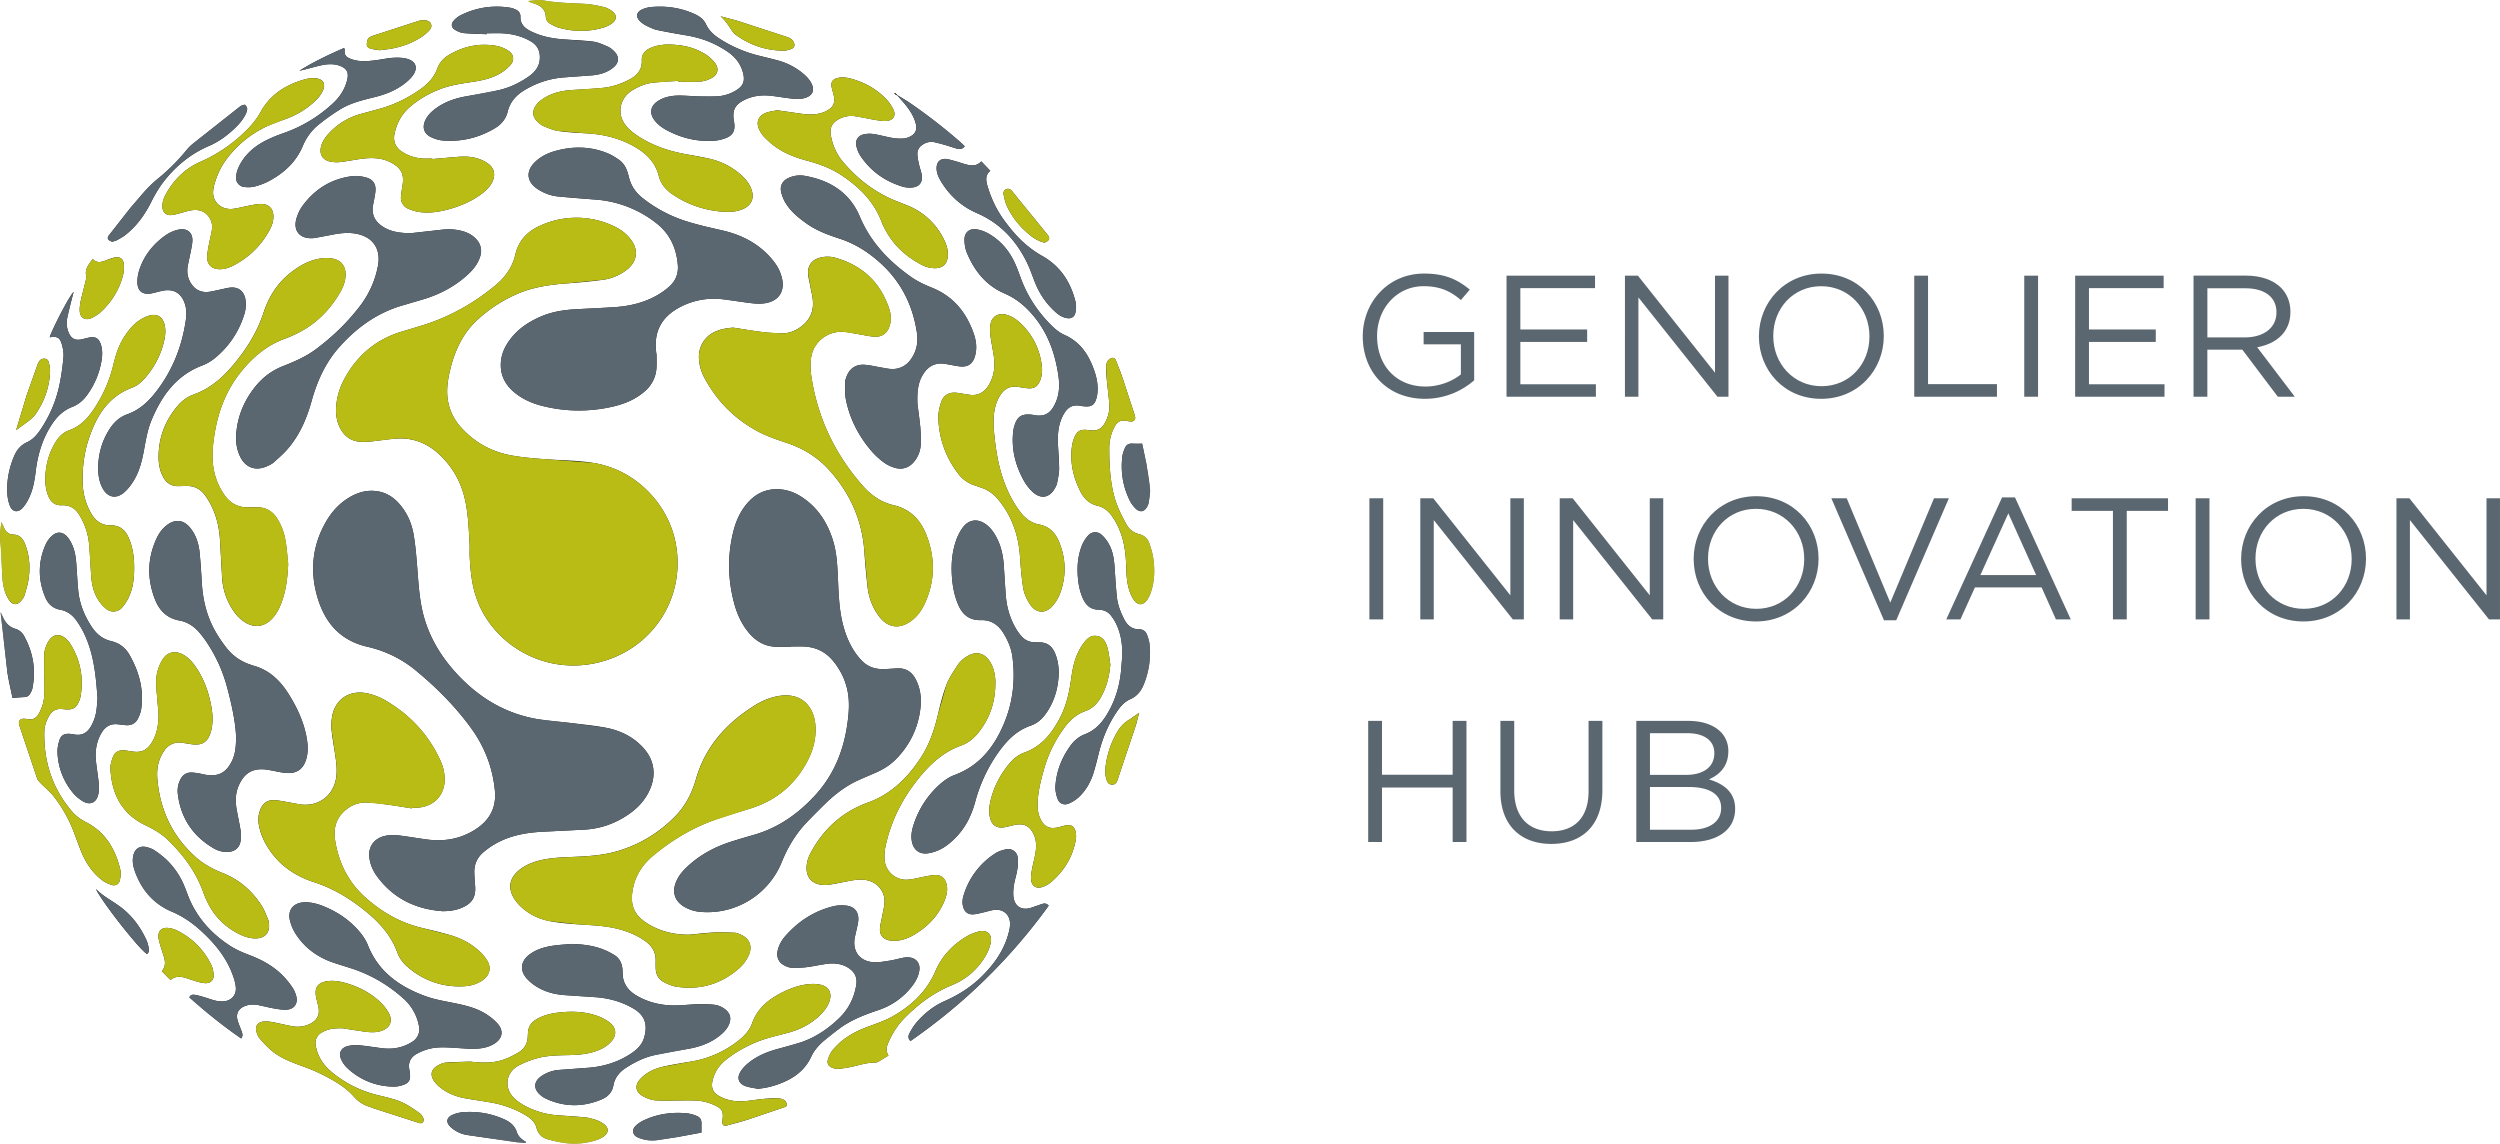 <svg xmlns="http://www.w3.org/2000/svg" xmlns:xlink="http://www.w3.org/1999/xlink" width="168.307" height="77" viewBox="0 0 168.307 77"><style><![CDATA[.B{fill:#5B6770}.C{fill:#BABC16}]]></style><defs><path id="A" d="M0 0h77.711v77H0z"/><path id="B" d="M101.424 18.557h5.958v.839h-5.028v2.784h4.498v.838h-4.498v2.854h5.086v.839h-6.017z"/><path id="C" d="M109.396 18.557h.871l5.192 6.535v-6.535h.907v8.154h-.742l-5.322-6.686v6.686h-.907z"/><path id="D" d="M125.857 22.657v-.023c0-1.852-1.366-3.366-3.25-3.366s-3.226 1.491-3.226 3.343v.023c0 1.852 1.366 3.366 3.25 3.366s3.226-1.491 3.226-3.343m-7.442 0v-.023c0-2.248 1.707-4.217 4.215-4.217s4.192 1.945 4.192 4.194v.023c0 2.248-1.707 4.216-4.215 4.216s-4.192-1.945-4.192-4.193"/></defs><g fill-rule="evenodd"><mask id="E" fill="#fff"><use xlink:href="#A"/></mask><path d="M6.454 59.848c.471.972 3.004 4.155 3.445 4.379.156-.123.133-.295.104-.454-.031-.172-.08-.346-.154-.505-.413-.893-.992-1.667-1.794-2.252-.534-.389-1.133-.69-1.601-1.168M70.317 16.34c.078-.047.199-.085.266-.167.095-.115.04-.247-.048-.355l-2.397-2.947c-.11-.137-.241-.2-.404-.132-.154.064-.196.217-.168.358.051.252.101.512.207.744.386.843.974 1.534 1.71 2.1.149.115.323.2.492.285.094.048.202.068.343.114M1.088 28.955l.851-.623c.182-.148.367-.31.495-.502.568-.853.9-1.792.936-2.819.007-.196-.032-.398-.078-.591-.033-.139-.116-.265-.288-.274s-.301.068-.385.21a1.5 1.5 0 0 0-.115.259l-.711 2-.705 2.339m75.603 19.033l-.635.443a2.21 2.21 0 0 0-.803.789 5.94 5.94 0 0 0-.764 2.011c-.078.417-.13.843.007 1.263.077.237.18.321.366.327.223.009.31-.125.372-.311l1.205-3.592c.099-.3.166-.61.252-.93M25.559 3.382l.692-.089c.748-.127 1.453-.371 2.093-.779a3.15 3.15 0 0 0 .519-.428c.126-.126.23-.289.149-.478s-.265-.233-.445-.245c-.126-.008-.263.006-.383.045l-3.021.979c-.068.023-.133.053-.199.08-.23.09-.254.301-.269.498-.015.206.154.283.319.325.183.047.374.064.546.092m22.95-2.287c.323.28.534.621.756.955.084.126.197.242.32.33.936.67 1.985 1.015 3.139 1.031a1.48 1.48 0 0 0 .553-.117c.217-.087.256-.255.151-.465-.091-.183-.248-.275-.437-.337l-3.396-1.108-1.086-.29m-1.287 75.154l.001-.485c.018-.415-.065-.551-.456-.688a2.17 2.17 0 0 0-.485-.119c-1.018-.104-1.999.029-2.932.462l-.19.099-.207.139c-.177.145-.359.297-.322.555s.259.352.474.43a2.41 2.41 0 0 0 1.165.114l1.308-.203 1.645-.304m29.67-46.379c-.225 0-.413.009-.6-.002-.3-.018-.451.046-.57.319-.08.182-.147.379-.168.574-.114 1.032.044 2.025.515 2.956.095.187.225.365.374.513.302.298.607.235.8-.146a.84.84 0 0 0 .094-.266c.038-.302.11-.612.084-.911-.051-.574-.152-1.145-.251-1.713l-.278-1.324M35.385 76.945l.026-.07c-.274-.158-.518-.345-.615-.652-.136-.428-.446-.683-.84-.862-.897-.407-1.84-.56-2.819-.48-.21.017-.425.074-.621.152-.472.189-.529.532-.15.866a2.15 2.15 0 0 0 1.117.518l3.321.483c.192.028.387.031.581.046M.097 35.139c-.069.481-.137.952-.068 1.443.086.616.076 1.246.107 1.87.024.494.043.992.228 1.46.073.185.162.372.282.528.236.307.521.307.776.007.098-.116.194-.25.236-.391.112-.383.231-.771.281-1.164.1-.794.035-1.578-.278-2.328-.142-.342-.371-.566-.776-.575-.274-.006-.468-.16-.586-.401l-.201-.449m.755 11.846l.645-.05c.327.003.452-.057.592-.348.04-.085.079-.175.097-.267.241-1.232.043-2.395-.56-3.495-.129-.235-.328-.414-.59-.49-.429-.123-.677-.42-.846-.805l-.153-.322.46 4.06c.079.56.219 1.113.333 1.668.007.032.029.061.022.048M35.599.058l-.006.057.289.099c.483.137.844.377.866.937.008.201.134.356.305.454s.357.198.548.253c1.009.293 2.022.294 3.03-.002a1.97 1.97 0 0 0 .542-.262c.374-.254.38-.605.011-.861-.163-.113-.35-.217-.542-.261-.416-.096-.838-.189-1.262-.212-.939-.052-1.879-.061-2.81-.237-.311-.059-.648.021-.973.037M6.239 17.431l-.152.217c-.198.271-.359.543-.29.908.029.153-.025.328-.063.487l-.267 1.062c-.057.275-.116.56-.099.836.031.47.374.665.807.464.243-.113.478-.271.672-.457.679-.652 1.165-1.431 1.414-2.338.07-.256.097-.537.077-.802-.03-.399-.28-.559-.671-.463-.206.05-.405.136-.605.211-.292.109-.575.151-.823-.125m5.24 48.546c.334-.281.684-.243 1.037-.135l.715.231c.183.052.371.103.559.116.365.026.61-.187.592-.546a1.85 1.85 0 0 0-.171-.714c-.503-1.004-1.265-1.769-2.277-2.278-.188-.094-.404-.155-.614-.18-.425-.05-.696.214-.652.634.022.221.096.437.158.652l.214.676c.093.329.114.652-.148.947l.585.598m-3.93-49.699c.133-.044.243-.065.334-.115.188-.102.378-.205.546-.335.776-.603 1.325-1.377 1.761-2.248.237-.473.508-.94.834-1.358.813-1.044 1.814-1.872 3.05-2.4.552-.236 1.043-.572 1.492-.967.358-.315.696-.65.925-1.073.073-.133.139-.282.152-.429.008-.096-.064-.221-.139-.291-.035-.033-.166.023-.248.052-.054.02-.102.061-.148.098l-3.106 2.454c-.157.125-.303.269-.43.424-.588.719-1.241 1.377-1.963 1.96a8.61 8.61 0 0 0-1.012.998l-.811.945-1.428 1.819c-.078.099-.147.211-.056.319.061.073.172.104.248.147m58.512-5.415c-.298.335-.662.296-1.03.205-.196-.049-.386-.123-.58-.181l-.655-.176c-.478-.081-.759.176-.741.653.012.318.144.597.305.86.582.958 1.382 1.677 2.422 2.128 1.649.714 2.742 1.964 3.467 3.558.157.343.274.704.411 1.057.298.76.735 1.429 1.34 1.985.219.202.457.381.759.45.338.078.58-.039.646-.376a1.73 1.73 0 0 0-.002-.732c-.332-1.312-1.015-2.377-2.238-3.063-.361-.202-.705-.445-1.024-.707-.609-.501-1.111-1.104-1.57-1.739-.49-.678-.839-1.427-1.079-2.225-.115-.382-.185-.767.176-1.063l-.607-.636m-6.246 60.197c-.202-.318-.124-.614.011-.916.253-.567.576-1.088 1.008-1.538.93-.971 1.989-1.761 3.246-2.28a4.63 4.63 0 0 0 2.239-1.914c.181-.298.323-.64.386-.979.099-.536-.256-.852-.789-.724a3.15 3.15 0 0 0-.887.363c-.915.56-1.625 1.312-2.05 2.303-.595 1.39-1.647 2.365-2.945 3.085-.557.308-1.182.499-1.781.731-.859.335-1.625.803-2.207 1.521-.144.178-.244.405-.309.626-.075.25.04.444.281.541.129.052.279.092.415.08.307-.027.614-.074.916-.141.523-.116 1.035-.288 1.581-.283a.49.49 0 0 0 .233-.073l.652-.402M70.601 60.97c-.165-.181-.318-.153-.469-.103l-.744.255c-.615.182-1.079-.103-1.157-.735-.033-.266-.01-.544.031-.809.052-.338.167-.666.22-1.003.042-.265.07-.544.036-.807a.64.64 0 0 0-.82-.581c-.241.048-.491.134-.694.267a5.09 5.09 0 0 0-2.115 2.772c-.084.259-.125.529-.051.803.096.36.324.552.699.526.236-.016.467-.086.7-.137s.461-.133.696-.16c.612-.07 1.05.302 1.067.912.006.22-.044.447-.101.661-.31 1.167-.989 2.11-1.845 2.946-.715.697-1.546 1.217-2.461 1.621-.742.328-1.364.827-1.888 1.437-.184.213-.334.46-.466.709-.084.158-.138.352.057.539 3.63-2.518 6.727-5.545 9.307-9.114M3.346 22.708c.511-.079.686.011.818.477.076.269.132.561.11.836-.047.575-.129 1.149-.236 1.716-.216 1.138-.648 2.196-1.296 3.163-.24.358-.515.686-.92.871-.427.195-.697.523-.873.942-.336.797-.502 1.625-.458 2.487a2.82 2.82 0 0 0 .154.796c.173.486.551.557.896.176a2.64 2.64 0 0 0 .368-.561c.311-.598.418-1.253.499-1.911.138-1.116.455-2.169 1.078-3.123.347-.53.777-.951 1.382-1.185.423-.164.751-.453 1.011-.819a5.42 5.42 0 0 0 .958-2.306c.057-.351.069-.706-.04-1.053-.136-.435-.359-.573-.805-.487-.175.034-.346.091-.522.124-.409.078-.666-.055-.835-.431a1.63 1.63 0 0 1-.116-.972c.058-.324.144-.644.222-.965l.216-.838c-.336.36-1.434 2.498-1.612 3.064M20.16 4.764l.412-.1c.346-.089.69-.192 1.039-.266.424-.09.852-.124 1.272.033.458.172.606.441.498.914-.148.643-.491 1.174-.973 1.62-.964.891-2.063 1.555-3.31 1.994-.503.177-1.006.38-1.466.645-.692.399-1.251.951-1.582 1.689a1.79 1.79 0 0 0-.153.612.61.61 0 0 0 .58.683 1.86 1.86 0 0 0 .672-.033c.32-.085.64-.199.932-.353 1.028-.542 1.849-1.288 2.306-2.38a3.63 3.63 0 0 1 1.075-1.441c.443-.357.91-.689 1.392-.991.705-.443 1.508-.642 2.31-.838.737-.179 1.438-.443 2.045-.904a3.1 3.1 0 0 0 .519-.483c.466-.565.297-1.079-.419-1.23-.297-.063-.617-.061-.922-.04-.356.025-.707.111-1.061.156-.57.073-1.142.132-1.698-.082-.374-.144-.445-.259-.423-.666.001-.016-.025-.033-.053-.067-1.024.446-2.037.924-2.993 1.526M2.97 45.467h.012c0 .448.017.897-.004 1.345-.022.44-.15.86-.372 1.247-.164.285-.4.429-.744.358a1.25 1.25 0 0 0-.32-.028c-.192.013-.292.151-.264.342.009.059.028.115.047.172l1.172 3.495c.046.134.166.249.269.356.28.289.603.542.848.857a9.16 9.16 0 0 1 1.304 2.274c.2.506.372 1.023.582 1.524.307.73.751 1.373 1.391 1.859.184.139.411.242.634.31.248.075.471-.041.535-.289.06-.233.098-.499.043-.728-.328-1.374-.986-2.528-2.309-3.207-.353-.181-.674-.408-.933-.709-1.332-1.545-1.913-3.351-1.879-5.363.007-.405.137-.789.356-1.138.188-.3.456-.44.812-.412.084.007.166.018.25.024.5.043.73-.092.923-.544.042-.098.077-.2.096-.303.223-1.274-.002-2.466-.688-3.568-.08-.129-.19-.244-.305-.346-.413-.365-.849-.305-1.146.155-.191.295-.293.624-.306.971-.017.448-.004.897-.004 1.345m71.712-14.771c0-.236-.013-.473.002-.709.03-.453.146-.885.369-1.285.168-.302.413-.449.771-.372a1.46 1.46 0 0 0 .318.043.25.25 0 0 0 .273-.322 1.05 1.05 0 0 0-.046-.171l-.803-2.459c-.124-.369-.279-.728-.413-1.095-.049-.136-.133-.255-.274-.229a.5.5 0 0 0-.304.201c-.073.113-.106.267-.108.403-.004.283.016.566.043.848.055.575.139 1.147.175 1.724.026.419-.097.819-.294 1.191s-.499.562-.934.511l-.321-.035c-.387-.03-.613.085-.773.44-.091.202-.161.422-.192.641-.153 1.076.072 2.089.557 3.054.246.489.603.843 1.159.975.441.105.762.38 1.009.746.341.507.577 1.06.721 1.65.154.624.193 1.26.21 1.899.014.499.059.992.222 1.467.064.188.15.376.26.541.288.429.651.431.937.01.098-.145.174-.311.231-.477.256-.743.279-1.51.171-2.277-.049-.348-.155-.691-.27-1.024-.11-.316-.336-.539-.682-.621-.383-.09-.675-.321-.856-.652-.244-.445-.485-.898-.659-1.372-.383-1.044-.465-2.143-.501-3.243M23.067 69.228l1.421.216c.379.053.761.085 1.137-.027.629-.187.855-.671.539-1.236a3.13 3.13 0 0 0-.593-.746c-.636-.592-1.395-.987-2.23-1.235-.414-.122-.834-.204-1.27-.149-.666.086-.919.428-.79 1.077.046.231.116.458.16.69.093.497-.082.851-.529 1.09a1.89 1.89 0 0 1-1.252.177c-.446-.079-.885-.195-1.331-.277-.197-.036-.405-.054-.603-.034-.363.036-.555.3-.469.648.044.179.122.367.239.507.236.28.491.548.77.786.579.494 1.281.766 1.99 1.025.469.172.94.35 1.385.575.799.403 1.592.84 2.187 1.517a2.24 2.24 0 0 0 1.053.679c.102.032.199.08.301.112l3.028.977c.078.025.223.023.253-.022.051-.075.072-.209.039-.292-.051-.126-.137-.26-.246-.339-.317-.227-.64-.453-.985-.635-.562-.297-1.187-.424-1.801-.574-1.156-.278-2.196-.787-3.111-1.54-.577-.475-.977-1.061-1.103-1.81a.8.8 0 0 1 .433-.892c.383-.227.804-.283 1.38-.269m-6.83.686c.134-.192.079-.348.022-.502-.086-.232-.188-.461-.258-.697-.139-.464.044-.818.5-.991.287-.11.585-.116.882-.06.328.062.65.156.979.212.304.052.614.113.919.099.519-.022.793-.415.662-.911-.054-.202-.139-.406-.255-.58-.17-.255-.364-.498-.574-.721-.648-.69-1.453-1.135-2.336-1.469-.444-.167-.889-.36-1.285-.616-1.334-.863-2.335-2.008-2.884-3.511-.057-.155-.117-.309-.179-.463-.281-.703-.696-1.321-1.242-1.844a6.09 6.09 0 0 0-.816-.629c-.144-.096-.323-.153-.495-.196-.452-.112-.774.087-.891.53-.105.396-.021.781.114 1.147.449 1.22 1.24 2.143 2.465 2.663.734.311 1.376.751 1.96 1.284.952.868 1.75 1.843 2.175 3.072.084.243.155.499.177.755.043.504-.309.893-.82.927a1.93 1.93 0 0 1-.566-.049c-.266-.062-.522-.165-.785-.242-.194-.056-.389-.114-.588-.146-.135-.021-.287-.019-.371.169 1.108.989 2.256 1.916 3.492 2.768m59.318-25.819l-.088 1.094c-.11 1.073-.422 2.079-1.004 2.999-.351.556-.791 1.003-1.423 1.243-.413.156-.735.435-.99.79-.579.808-.933 1.704-.999 2.692-.019.284.046.591.144.862.12.332.434.459.761.32a2.35 2.35 0 0 0 .68-.439c.466-.44.775-.989.97-1.593.138-.427.245-.864.35-1.299.247-1.021.639-1.977 1.231-2.851.235-.348.504-.667.901-.84.444-.194.718-.532.897-.963.361-.869.498-1.773.41-2.706-.021-.22-.092-.44-.167-.649-.087-.242-.265-.392-.54-.389-.493.006-.795-.262-1.007-.671-.246-.478-.436-.976-.495-1.509-.07-.633-.105-1.27-.146-1.907-.035-.558-.1-1.112-.37-1.611-.127-.235-.292-.466-.49-.643a.63.63 0 0 0-.955.063 2.24 2.24 0 0 0-.401.662c-.264.684-.324 1.401-.261 2.127.041.485.134.959.335 1.407.205.458.516.753 1.058.763.32.005.615.116.819.376.13.166.251.346.345.535.336.672.44 1.392.435 2.136M45.652 74.093v-.006c.371 0 .741-.011 1.11.003a3.39 3.39 0 0 1 1.382.332c.463.225.56.404.506.898-.005.047-.018.093-.02.14-.014.286.081.373.357.298.472-.127.946-.25 1.411-.401l2.371-.802c.101-.035.23-.073.204-.205-.021-.104-.083-.232-.168-.283a.93.93 0 0 0-.438-.129c-.333-.006-.668.014-.999.045-.404.039-.804.115-1.208.148-.594.049-1.17-.031-1.701-.317-.456-.245-.598-.561-.49-1.061.022-.104.056-.205.091-.305.189-.535.56-.928 1.012-1.255a8.55 8.55 0 0 1 2.542-1.281c.479-.145.968-.258 1.453-.388.834-.225 1.575-.613 2.187-1.226.263-.264.481-.558.596-.916.176-.55-.06-.972-.63-1.093a2.42 2.42 0 0 0-.639-.043c-.679.042-1.309.261-1.91.563-.919.462-1.681 1.069-2.038 2.082-.168.476-.513.848-.913 1.163a6.92 6.92 0 0 1-3.168 1.407c-.647.109-1.297.207-1.935.355-.563.132-1.084.378-1.491.803-.421.44-.357.905.183 1.194.246.132.531.242.806.264.509.042 1.024.013 1.537.013M21.02 5.258c-.116.018-.298.026-.468.074-1.274.358-2.338 1.003-2.995 2.189-.314.566-.732 1.046-1.206 1.486-.844.784-1.784 1.416-2.846 1.879-1.02.444-1.772 1.187-2.315 2.141-.164.29-.282.602-.252.945.028.326.241.525.569.509.164-.009.329-.054.49-.095.266-.066.527-.157.795-.211.503-.101.953-.017 1.274.428a1.16 1.16 0 0 1 .199.878c-.05.337-.146.669-.205 1.005-.052.289-.116.583-.111.874.008.471.333.754.81.764.343.007.661-.096.96-.251 1.044-.543 1.848-1.33 2.414-2.353.161-.292.274-.604.276-.944.003-.518-.313-.855-.841-.846-.283.005-.566.071-.847.123-.352.064-.698.168-1.052.208-.756.085-1.464-.474-1.297-1.359.018-.093.031-.187.057-.277.181-.644.459-1.244.87-1.775.709-.915 1.586-1.637 2.639-2.133.441-.207.907-.362 1.366-.532.668-.248 1.267-.608 1.797-1.079.268-.238.509-.503.649-.838.186-.441-.002-.744-.484-.797-.059-.007-.119-.007-.241-.014m26.031 1.234c-.556-.026-.938-.06-1.319-.058-.507.003-1.002.085-1.438.367-.513.331-.597.822-.227 1.306.221.288.51.497.828.666 1.014.538 2.094.792 3.245.696.246-.021.496-.085.726-.175.457-.181.613-.464.568-.949-.009-.106-.033-.21-.047-.316-.079-.628.104-.972.675-1.272.592-.31 1.225-.379 1.879-.304.379.044.756.112 1.135.158.391.048.785.102 1.17-.034.454-.16.597-.498.394-.927-.145-.307-.382-.541-.644-.751-.471-.378-1-.648-1.579-.813-.47-.134-.948-.241-1.422-.361a8.76 8.76 0 0 1-2.516-1.091c-.399-.251-.745-.554-.948-.989-.16-.341-.441-.549-.776-.7-.924-.418-1.895-.558-2.901-.473a2.03 2.03 0 0 0-.521.12c-.53.195-.591.563-.156.922a1.68 1.68 0 0 0 .36.231c.226.105.454.224.696.276.641.137 1.287.252 1.933.356 1.043.168 2.003.534 2.865 1.141.505.355.851.82.998 1.423.126.515.006.836-.443 1.121-.4.254-.845.399-1.315.424-.464.025-.931.005-1.221.005M32.756 2.304l.002-.064c.359 0 .718-.016 1.075.003.676.038 1.32.198 1.908.546.461.273.638.675.599 1.195s-.333.873-.736 1.159c-.598.424-1.257.74-1.968.912-.74.179-1.496.298-2.247.43-.739.13-1.433.365-2.042.81-.291.212-.548.459-.707.788-.236.49-.101.923.392 1.156.233.11.495.195.75.217 1.263.107 2.443-.17 3.531-.82.437-.261.745-.622.866-1.124.161-.663.583-1.12 1.161-1.462.814-.483 1.688-.77 2.634-.84l1.929-.141c.504-.052.988-.195 1.387-.523s.417-.739.048-1.101c-.126-.123-.272-.243-.431-.311-.316-.135-.64-.288-.974-.333-.65-.086-1.308-.104-1.963-.149-.805-.056-1.585-.208-2.307-.587-.387-.203-.64-.487-.628-.949.006-.243-.132-.398-.347-.488-.109-.046-.224-.089-.34-.107a5.38 5.38 0 0 0-3.37.524c-.165.084-.317.215-.439.356-.186.215-.153.459.09.605.179.108.39.203.595.222.508.05 1.021.053 1.532.075m41.997 42.443c-.06-.371-.092-.75-.19-1.111-.103-.382-.278-.76-.738-.824-.44-.062-.697.248-.926.559-.112.153-.204.32-.289.489-.302.601-.416 1.253-.509 1.909-.124.883-.318 1.744-.734 2.543-.543 1.044-1.231 1.939-2.408 2.356-.461.164-.813.491-1.111.869-.505.64-.882 1.348-1.102 2.132-.125.445-.207.899-.1 1.364.121.53.461.758.997.658.234-.043.464-.111.698-.158.599-.12.99.082 1.247.63.195.415.189.851.119 1.286-.055.337-.155.667-.217 1.004-.044.243-.095.494-.077.737.034.488.371.685.828.502a1.83 1.83 0 0 0 .494-.282c.909-.772 1.501-1.733 1.696-2.914.024-.148.016-.308-.013-.457-.077-.405-.28-.539-.687-.466-.152.027-.299.077-.45.116-.629.16-1.002-.023-1.262-.614-.156-.356-.182-.73-.161-1.111.043-.785.242-1.54.459-2.29a8.57 8.57 0 0 1 1.384-2.744c.356-.477.79-.852 1.362-1.054.474-.169.803-.494 1.046-.921.389-.684.575-1.42.641-2.207M31.67 71.471c-.547.018-1.095.019-1.64.065-.204.017-.417.112-.597.219-.404.242-.483.608-.227.998.096.147.219.283.353.396.513.432 1.119.676 1.774.794.587.107 1.18.181 1.766.289.805.149 1.566.421 2.269.84.344.206.65.453.754.861s.374.663.763.772a8.93 8.93 0 0 0 1.258.263c.622.078 1.241.005 1.844-.161a2.3 2.3 0 0 0 .558-.234c.48-.282.487-.665.023-.962-.139-.089-.292-.167-.449-.216-.238-.074-.483-.148-.73-.172-.606-.061-1.214-.093-1.821-.138a5.46 5.46 0 0 1-2.345-.704c-.225-.129-.445-.283-.626-.466-.677-.681-.553-1.695.281-2.16.38-.213.801-.37 1.221-.493.68-.198 1.389-.214 2.095-.227.598-.012 1.195-.043 1.771-.219.451-.137.869-.338 1.188-.695.369-.414.356-.897-.071-1.249-.233-.193-.515-.347-.8-.454-.88-.327-1.797-.356-2.721-.245-.514.062-1.008.189-1.459.455-.343.203-.535.497-.558.894l-.013.249c-.017.457-.209.83-.602 1.069-.303.183-.625.348-.957.472-.744.279-1.524.25-2.304.16m39.551-41.658c-.023-.719.072-1.286.308-1.771.29-.597.649-.857 1.307-.704.035.008.071.007.107.011.55.064.763-.082.894-.617.031-.125.047-.255.055-.384.028-.467-.059-.918-.209-1.357-.363-1.064-.923-1.959-2.02-2.444-.329-.146-.63-.393-.886-.648-.902-.899-1.594-1.94-2.038-3.134-.136-.365-.264-.735-.429-1.088-.374-.801-.929-1.459-1.698-1.916a2.56 2.56 0 0 0-.825-.316c-.522-.095-.871.206-.856.729.008.29.058.595.17.861.506 1.206 1.282 2.185 2.526 2.72.87.374 1.537.97 2.109 1.705.862 1.109 1.295 2.379 1.507 3.74.1.641.099 1.275-.164 1.881-.301.692-.69 1.025-1.508.853a.73.73 0 0 0-.071-.011c-.725-.089-1.032.114-1.227.816-.022.08-.04.161-.051.243-.153 1.204.127 2.324.707 3.374a3.11 3.11 0 0 0 .586.753c.561.525 1.163.408 1.52-.266.055-.104.114-.213.134-.327.058-.324.136-.651.136-.977 0-.566-.053-1.131-.085-1.725M52.307 7.423c-.227.052-.518.08-.776.187-.488.2-.644.638-.418 1.109.086.179.196.357.333.499a5.67 5.67 0 0 0 .692.613c.657.492 1.416.775 2.204.988.821.222 1.613.513 2.326.988 1.194.796 2.175 1.767 2.686 3.136.053.144.122.283.192.42.55 1.082 1.391 1.879 2.463 2.443a1.96 1.96 0 0 0 .96.25c.486-.009.78-.271.834-.749.042-.375-.042-.731-.199-1.067a4.63 4.63 0 0 0-2.478-2.392c-.274-.115-.555-.216-.831-.328-1.397-.573-2.557-1.465-3.526-2.602-.447-.524-.718-1.141-.836-1.819-.085-.487.08-.823.514-1.065a1.74 1.74 0 0 1 1.107-.211c.46.064.912.176 1.371.25.257.042.523.09.778.065.445-.044.633-.36.443-.76-.129-.272-.313-.534-.526-.75-.62-.629-1.374-1.056-2.225-1.303-.321-.094-.652-.16-.988-.079-.367.089-.491.288-.412.654.035.161.088.319.126.48.129.543-.011.852-.509 1.104-.116.059-.241.103-.367.137-.435.12-.875.095-1.315.034l-1.62-.234M6.566 47.048c-.024.246-.038.542-.084.833a2.83 2.83 0 0 1-.404 1.091c-.249.393-.598.562-1.066.476a2.76 2.76 0 0 0-.319-.045c-.361-.023-.582.091-.691.431-.085.266-.144.556-.132.832.043.996.385 1.897 1.014 2.676.189.235.434.445.695.6.481.286.903.101 1.032-.441.056-.236.063-.494.041-.738-.044-.493-.131-.983-.187-1.476-.076-.685.011-1.344.37-1.95.246-.417.598-.633 1.096-.578l.498.057c.403.044.706-.11.877-.473.09-.19.168-.396.199-.602.193-1.291-.132-2.483-.759-3.608-.278-.5-.688-.838-1.261-.971-.579-.133-.998-.486-1.316-.97-.478-.724-.798-1.51-.894-2.369-.069-.622-.093-1.248-.137-1.873-.031-.45-.102-.895-.294-1.307-.084-.18-.189-.36-.32-.508-.309-.349-.693-.371-1.035-.05a1.75 1.75 0 0 0-.399.537c-.537 1.196-.542 2.405-.03 3.61.187.441.511.73 1.005.819.458.082.803.343 1.073.713.337.464.59.972.786 1.507.442 1.203.551 2.462.644 3.775M51.02 73.302a5.57 5.57 0 0 0 1.407-.319c.96-.352 1.749-.888 2.192-1.857.158-.346.423-.663.702-.928.386-.366.82-.685 1.253-.998.771-.556 1.652-.892 2.547-1.192s1.639-.814 2.227-1.544c.263-.327.47-.685.541-1.104.087-.511-.219-.886-.743-.907a1.54 1.54 0 0 0-.356.03c-.304.06-.603.147-.909.194-.351.054-.711.124-1.062.104-.915-.055-1.421-.702-1.285-1.59.029-.186.081-.369.12-.554.044-.208.101-.414.124-.625.066-.612-.255-1.004-.878-1.051-.258-.02-.531-.011-.781.049-1.294.313-2.359 1.004-3.231 1.99-.262.296-.458.634-.538 1.027-.082.406.068.763.435.959.154.083.333.157.503.164.343.014.692.002 1.033-.039.438-.053.869-.158 1.306-.217.532-.071 1.05-.024 1.514.283.409.27.582.643.506 1.125-.137.868-.511 1.62-1.144 2.236-.723.704-1.548 1.266-2.505 1.608-.537.192-1.097.323-1.648.475-.756.207-1.468.504-2.061 1.025-.176.155-.34.338-.456.539-.228.394-.104.759.324.923.272.104.574.132.863.194M3.048 32.194c-.005.406.047.801.199 1.182.165.416.444.665.921.639.552-.029.928.236 1.198.692.343.58.559 1.206.625 1.87.072.728.098 1.462.148 2.192.038.549.152 1.081.44 1.556.139.229.313.453.518.622a.77.77 0 0 0 1.15-.08 2.93 2.93 0 0 0 .476-.781c.217-.504.291-1.047.307-1.593.024-.786-.046-1.557-.369-2.291-.232-.527-.604-.842-1.208-.833-.62.009-1.028-.306-1.322-.817a4.23 4.23 0 0 1-.561-1.994c-.035-1 .077-1.993.385-2.941.504-1.551 1.284-2.904 2.95-3.523.364-.135.647-.399.897-.691.63-.735 1.053-1.574 1.261-2.515.077-.347.103-.703.011-1.055-.13-.496-.5-.729-1-.594-.226.061-.445.171-.643.297-.407.259-.714.624-.986 1.017-.413.595-.635 1.267-.803 1.96a9.23 9.23 0 0 1-1.349 3.071c-.417.61-.908 1.124-1.63 1.381-.397.141-.685.42-.905.772-.469.754-.69 1.576-.707 2.457m28.613 38.416v-.007c.143 0 .287.008.43-.002.422-.026.829-.113 1.191-.341.535-.337.639-.846.233-1.323-.212-.249-.479-.463-.755-.642-.629-.409-1.346-.591-2.076-.742-.688-.142-1.394-.251-2.049-.49-1.736-.636-3.165-1.635-3.873-3.437-.148-.376-.403-.729-.677-1.033-.652-.726-1.46-1.251-2.373-1.608-.391-.153-.795-.252-1.221-.24-.738.023-1.15.521-.97 1.235.08.315.214.632.391.905.593.917 1.438 1.536 2.47 1.901.438.155.887.28 1.329.426 1.287.425 2.427 1.103 3.434 1.999a3.24 3.24 0 0 1 1.048 1.814.99.99 0 0 1-.472 1.13c-.15.095-.311.177-.477.242-.487.191-.997.237-1.515.173-.509-.063-1.015-.153-1.526-.198-.257-.023-.529-.011-.779.049-.477.115-.652.487-.444.927.094.199.228.395.389.544a4.55 4.55 0 0 0 3.177 1.26c.21.002.428-.053.627-.124.345-.124.458-.329.427-.688-.01-.117-.026-.235-.047-.351-.085-.466.09-.813.498-1.04a3.69 3.69 0 0 1 .619-.273c.47-.16.961-.181 1.451-.16.513.023 1.025.061 1.538.093M6.608 31.451c-.001.475.053.966.298 1.417.341.626.907.747 1.449.285.222-.189.41-.43.571-.674.392-.593.588-1.262.724-1.951.151-.765.255-1.542.56-2.268.688-1.632 1.661-3.001 3.421-3.662a3.07 3.07 0 0 0 .856-.507c.931-.768 1.574-1.736 1.943-2.878.11-.341.155-.694.094-1.051-.097-.575-.486-.868-1.067-.796-.236.03-.467.096-.701.145-.222.046-.442.103-.666.134-.542.075-.958-.129-1.244-.587-.21-.337-.272-.709-.215-1.091.052-.349.146-.693.212-1.041.046-.243.104-.488.11-.733.013-.55-.366-.846-.917-.737-.345.069-.657.218-.939.422-.804.58-1.391 1.328-1.708 2.264-.093.275-.144.579-.139.868.011.598.353.851.946.741.246-.046.486-.123.73-.175.756-.159 1.282.148 1.521.88.125.382.113.773.054 1.159-.266 1.749-.9 3.348-1.996 4.759-.519.669-1.117 1.226-1.937 1.517-.515.182-.893.535-1.185.986-.504.776-.75 1.628-.776 2.573m22.499-20.743l-.001-.034c-.227 0-.455.015-.68-.003-.471-.038-.913-.175-1.315-.426-.464-.29-.661-.696-.549-1.238.149-.718.484-1.33 1.044-1.814.609-.527 1.302-.915 2.056-1.202.719-.273 1.478-.374 2.233-.49.63-.097 1.247-.24 1.796-.57a2.75 2.75 0 0 0 .68-.562c.278-.331.219-.714-.142-.951a2.2 2.2 0 0 0-.783-.324c-1.152-.213-2.23.017-3.232.61-.36.214-.626.513-.769.905-.21.579-.601 1.013-1.096 1.367-.869.622-1.815 1.088-2.853 1.366l-1.311.36a4.56 4.56 0 0 0-2.061 1.297c-.235.256-.429.539-.511.882-.123.513.109.897.632 1.001a2.2 2.2 0 0 0 .675.028c.45-.052.895-.145 1.344-.208.733-.104 1.454-.101 2.125.275.624.349.827.766.716 1.471-.041.256-.085.513-.107.771a.79.79 0 0 0 .489.833c.267.12.562.204.853.236.636.07 1.261-.031 1.877-.2.777-.215 1.509-.523 2.162-.999.321-.234.604-.504.777-.866.216-.454.12-.903-.288-1.201-.198-.144-.43-.258-.664-.336-.471-.157-.962-.163-1.453-.12l-1.642.141m16.545-5.265l.004.062c.489 0 .98.024 1.466-.01.254-.017.519-.103.747-.217.467-.233.565-.646.248-1.06a2.5 2.5 0 0 0-.602-.545c-.61-.401-1.301-.589-2.023-.651-.575-.049-1.147-.031-1.689.205-.371.161-.612.417-.595.839.025.592-.274.98-.772 1.255-.582.32-1.203.53-1.862.597-.688.07-1.381.099-2.072.144-.59.039-1.16.155-1.685.435-.286.153-.55.335-.737.606-.267.384-.24.76.097 1.088.125.122.272.242.432.308.318.131.643.273.979.322.601.087 1.211.123 1.818.153 1.163.056 2.262.311 3.284.888.812.458 1.426 1.058 1.661 1.985.134.528.466.927.913 1.231a6.8 6.8 0 0 0 3.624 1.184c.383.015.765-.03 1.123-.185.574-.249.783-.714.586-1.302-.14-.417-.417-.74-.741-1.026-.611-.537-1.322-.888-2.116-1.067-.5-.113-1.006-.199-1.511-.289-1.151-.205-2.247-.564-3.231-1.199-.307-.198-.61-.429-.84-.706-.661-.793-.456-1.88.419-2.412.411-.249.854-.44 1.331-.499.578-.073 1.163-.09 1.745-.131m-34.981 42.62c.004.675-.091 1.323-.447 1.912-.323.535-.702.708-1.322.617-.177-.026-.353-.063-.531-.076-.381-.028-.634.1-.769.449-.097.249-.181.528-.168.788.083 1.685.753 3.036 2.352 3.802.553.266 1.078.562 1.517.991 1.023.997 1.866 2.116 2.36 3.468a6.87 6.87 0 0 0 .363.846 4.6 4.6 0 0 0 2.28 2.116c.33.145.679.228 1.045.191.476-.048.762-.351.763-.822 0-.139-.006-.29-.058-.417-.138-.337-.266-.688-.464-.99-.638-.975-1.484-1.72-2.587-2.157-.681-.269-1.316-.611-1.862-1.106-1.567-1.416-2.382-3.189-2.553-5.266-.053-.652.065-1.272.436-1.827a1.21 1.21 0 0 1 1.289-.571c.212.034.424.074.637.099.659.076 1.01-.148 1.22-.772a2.39 2.39 0 0 0 .071-.275c.126-.603.054-1.2-.075-1.792-.19-.874-.51-1.696-1.033-2.432-.229-.321-.495-.609-.854-.792-.495-.252-.979-.158-1.297.294a2.73 2.73 0 0 0-.358.765c-.145.469-.128.956-.085 1.441l.131 1.517M38.45 63.55c-.404.037-.81.056-1.21.115-.582.088-1.146.246-1.62.615-.561.436-.635 1.04-.173 1.577a2.94 2.94 0 0 0 .65.547c.574.364 1.22.535 1.895.588l2.179.146c.878.075 1.711.311 2.475.76.732.43.983 1.029.724 1.942-.152.537-.546.876-.998 1.16-.876.55-1.839.828-2.872.891l-1.927.143c-.382.038-.745.17-1.071.377-.597.379-.623.912-.066 1.353.093.073.193.142.3.192 1.251.58 2.513.59 3.777.053.418-.177.702-.481.785-.942.096-.538.423-.912.873-1.2.575-.369 1.188-.671 1.853-.824.765-.177 1.545-.297 2.319-.435.837-.149 1.61-.437 2.254-1.008.226-.2.41-.429.511-.715.117-.336.052-.628-.214-.872-.246-.224-.545-.348-.87-.379-.354-.032-.714-.039-1.07-.029-.429.012-.858.061-1.287.078-.987.038-1.922-.145-2.785-.643-.615-.356-.975-.857-.966-1.582a2.18 2.18 0 0 0-.015-.248c-.04-.386-.207-.711-.542-.915-.272-.165-.562-.314-.862-.42-.657-.235-1.346-.31-2.045-.327M66.888 28.71c0-.154-.005-.307.001-.461.025-.598.135-1.172.479-1.682.28-.414.659-.6 1.163-.523.212.033.424.075.637.094.456.039.688-.108.858-.529.123-.303.15-.621.115-.941a4.61 4.61 0 0 0-1.43-2.899c-.258-.25-.554-.452-.903-.561-.597-.187-1.062.09-1.14.704-.033.254-.012.52.022.775.057.433.157.86.215 1.292.096.696.027 1.367-.36 1.98-.293.464-.703.696-1.264.62-.272-.037-.541-.09-.812-.129-.557-.077-.944.123-1.119.652-.113.342-.193.717-.179 1.074.051 1.382.507 2.634 1.357 3.739a2.19 2.19 0 0 0 1.061.753l.472.164a2.45 2.45 0 0 1 1.083.729 6.57 6.57 0 0 1 .566.773c.584.946.873 1.983.954 3.085.054.73.104 1.462.223 2.182.06.361.228.725.426 1.04.43.686 1.102.711 1.612.076a2.85 2.85 0 0 0 .453-.797c.415-1.146.389-2.294-.071-3.426-.25-.617-.665-1.054-1.357-1.186-.531-.101-.931-.408-1.251-.827-.487-.637-.845-1.341-1.116-2.09-.429-1.19-.587-2.43-.696-3.681m4.392 16.606c0-.415-.062-.892-.255-1.347-.201-.476-.543-.734-1.076-.723-.107.002-.215-.005-.322-.009a1.15 1.15 0 0 1-.851-.396c-.155-.177-.295-.372-.411-.576-.356-.626-.564-1.305-.635-2.016-.069-.704-.1-1.413-.145-2.12-.041-.654-.162-1.288-.461-1.88-.182-.363-.406-.697-.74-.944-.543-.402-1.135-.349-1.545.186-.205.268-.365.586-.475.904-.299.862-.345 1.757-.257 2.661.056.578.18 1.141.415 1.679.29.662.761 1.035 1.521 1.013.657-.019 1.141.292 1.483.832.321.506.557 1.05.635 1.643.201 1.529.037 3.029-.553 4.451-.653 1.576-1.643 2.871-3.342 3.501-.349.129-.681.355-.962.602a6.15 6.15 0 0 0-1.792 2.733c-.125.381-.203.778-.11 1.187.119.526.499.819 1.039.753.245-.03.492-.104.719-.201.478-.205.867-.536 1.223-.908.642-.669 1.029-1.472 1.268-2.351a10.4 10.4 0 0 1 1.596-3.384c.559-.776 1.204-1.432 2.142-1.754.455-.157.793-.471 1.061-.863.539-.785.794-1.658.83-2.673m-4.269.828c0-.13.009-.261-.002-.389-.04-.464-.144-.911-.423-1.3-.35-.488-.849-.605-1.382-.323-.323.171-.591.415-.782.716-.266.417-.549.84-.721 1.298-.239.639-.405 1.308-.56 1.974-.237 1.021-.569 1.999-1.147 2.885-.91 1.396-2.054 2.513-3.68 3.069-.124.042-.244.096-.364.149-1.521.676-2.627 1.78-3.391 3.229-.178.337-.277.704-.256 1.093.029.515.344.899.856.996a1.94 1.94 0 0 0 .64.024c.471-.069.937-.175 1.406-.263.377-.072.754-.123 1.138-.047.718.141 1.229.737 1.205 1.461-.01.315-.095.628-.151.941-.051.29-.137.577-.156.869-.026.416.212.697.626.783.16.033.332.039.497.024.449-.038.856-.209 1.236-.439.89-.539 1.576-1.261 1.976-2.225.156-.375.254-.765.142-1.174-.104-.377-.36-.593-.75-.584-.247.006-.495.064-.74.108-.352.064-.699.167-1.053.198a1.46 1.46 0 0 1-1.627-1.418c-.011-.257.005-.523.058-.774.36-1.722 1.129-3.247 2.238-4.619.782-.968 1.663-1.787 2.868-2.216.482-.172.866-.496 1.18-.896.728-.926 1.095-1.98 1.117-3.15m-5.246-18.975c-.031-.867.053-1.455.393-1.987s.812-.787 1.452-.688c.318.049.633.125.951.167.609.08.947-.16 1.097-.752.127-.501.057-.994-.108-1.465-.497-1.415-1.369-2.495-2.813-3.076-.484-.195-.97-.421-1.393-.719-1.499-1.058-2.731-2.338-3.456-4.063-.676-1.61-1.999-2.445-3.695-2.745a1.85 1.85 0 0 0-1.088.132c-.406.181-.61.514-.516.944a2.53 2.53 0 0 0 .339.808c.349.547.85.954 1.378 1.327.679.482 1.452.763 2.235 1.02 1.063.348 1.971.935 2.787 1.688 1.358 1.252 2.12 2.802 2.397 4.6.1.653 0 1.272-.396 1.824a1.49 1.49 0 0 1-1.457.648c-.19-.019-.377-.061-.565-.094-.364-.061-.726-.153-1.092-.179-.605-.043-1.03.256-1.231.822-.043.122-.088.252-.088.377.003.376-.02.761.052 1.127.263 1.339.883 2.515 1.78 3.544.232.266.506.504.791.714a2.45 2.45 0 0 0 .701.342c.526.165 1 .003 1.339-.426a1.95 1.95 0 0 0 .429-1.146c.016-.411.002-.826-.037-1.237-.055-.587-.145-1.171-.187-1.506m-45.87 22.368c.007.857-.082 1.311-.298 1.739-.383.758-.913 1.026-1.756.881-.152-.026-.303-.066-.456-.092-.141-.023-.283-.045-.426-.055-.393-.028-.662.155-.828.499-.142.296-.196.613-.158.933.19 1.608.995 2.831 2.4 3.66a1.75 1.75 0 0 0 .958.253c.437-.015.765-.243.854-.667.052-.248.053-.518.017-.77-.073-.502-.199-.996-.279-1.497-.088-.546-.061-1.084.179-1.597.38-.813.944-1.125 1.839-1.014.106.013.212.037.317.056.329.058.655.141.986.17.747.066 1.198-.264 1.391-.987.122-.455.095-.917.015-1.372-.185-1.052-.627-2.003-1.187-2.908-.587-.949-1.343-1.686-2.469-1.974-.046-.011-.089-.035-.134-.05a3.34 3.34 0 0 1-1.613-1.132c-.256-.325-.492-.67-.701-1.027-.606-1.032-.887-2.159-.955-3.344-.04-.685-.074-1.37-.15-2.05-.068-.617-.252-1.208-.666-1.694-.433-.508-.989-.559-1.522-.156-.31.235-.537.54-.699.886-.635 1.358-.661 2.74-.115 4.129.296.752.803 1.265 1.647 1.418.572.104 1.03.428 1.394.874.157.193.309.391.446.599a10.1 10.1 0 0 1 1.349 2.96c.315 1.165.572 2.342.619 3.329m3.511-11.556c-.055-.504-.087-1.012-.169-1.512-.094-.574-.279-1.123-.61-1.614-.309-.457-.732-.7-1.292-.699-.203 0-.406-.005-.609 0-.708.018-1.24-.29-1.631-.858-.368-.535-.603-1.123-.715-1.762-.133-.769-.057-1.53.065-2.292.247-1.557.791-2.985 1.798-4.229.808-.998 1.757-1.797 2.99-2.233.202-.072.398-.162.593-.251 1.336-.61 2.334-1.583 3.066-2.831.223-.38.378-.792.378-1.242 0-.539-.306-.936-.839-1.042a2.43 2.43 0 0 0-.745-.028c-.769.091-1.428.443-2.034.904-.942.716-1.545 1.657-1.908 2.766-.406 1.241-1.079 2.335-1.902 3.348-.761.936-1.621 1.731-2.79 2.149-.421.15-.783.41-1.073.749-.875 1.024-1.322 2.207-1.299 3.551.008.452.101.89.33 1.293.219.386.544.585.993.58l.502-.012c.56-.024 1 .2 1.318.647a5.09 5.09 0 0 1 .418.7c.35.711.519 1.471.571 2.255l.146 2.618c.055.754.29 1.457.702 2.099.207.322.458.606.78.82.669.445 1.355.364 1.9-.222.297-.319.485-.7.631-1.103.297-.823.395-1.676.434-2.548m8.274-22.283c-.763-.005-1.359-.095-1.893-.434s-.781-.813-.67-1.447c.054-.302.126-.602.159-.907.056-.507-.141-.831-.636-.965-.304-.082-.642-.125-.951-.084-1.414.186-2.524.895-3.345 2.037-.163.227-.283.496-.367.763-.271.86.2 1.432 1.105 1.37a1.33 1.33 0 0 0 .142-.016l1.09-.205c.506-.103 1.014-.17 1.53-.099 1.23.168 1.835 1.008 1.601 2.209-.193.992-.601 1.892-1.215 2.695-.842 1.1-1.835 2.053-2.945 2.885-.683.512-1.462.845-2.25 1.157-.714.283-1.309.724-1.795 1.313-.769.933-1.227 1.992-1.33 3.194-.047.55.023 1.088.27 1.59.356.722 1.02.966 1.765.647.174-.075.356-.158.495-.281.344-.307.695-.615.991-.967.776-.926 1.234-2.014 1.553-3.164.375-1.349.939-2.597 1.892-3.658 1.169-1.3 2.538-2.287 4.245-2.776l1.543-.456c1.023-.33 1.951-.83 2.754-1.544.395-.351.736-.746.902-1.258a1.14 1.14 0 0 0-.247-1.189c-.246-.272-.557-.442-.908-.543-.466-.133-.94-.156-1.42-.102l-2.064.232m.046 38.726l.007-.031c.155-.008.31-.008.465-.024 1.084-.113 1.775-.895 1.743-1.969-.013-.419-.115-.822-.288-1.201-.805-1.756-2.072-3.105-3.75-4.072a4.21 4.21 0 0 0-1.127-.437c-1.274-.297-2.3.437-2.439 1.721-.027.245-.038.498-.012.742.053.481.133.959.208 1.438.093.595.194 1.189.097 1.796-.183 1.144-1.118 1.883-2.282 1.783-.249-.022-.494-.084-.741-.124-.376-.063-.751-.155-1.129-.176-.473-.027-.786.213-.957.652-.138.352-.152.713-.079 1.081.139.698.458 1.312.89 1.875.727.947 1.689 1.55 2.82 1.915 1.112.359 2.114.923 3.043 1.625 1.108.836 2.08 1.774 2.561 3.115a2.28 2.28 0 0 0 .648.925 5.21 5.21 0 0 0 3.67 1.348c.493-.008.975-.111 1.394-.395.502-.34.644-.845.328-1.355-.177-.286-.421-.545-.682-.763-.526-.438-1.138-.742-1.795-.936-.606-.177-1.221-.329-1.836-.469-1.48-.339-2.747-1.058-3.869-2.059-1.151-1.026-1.794-2.311-2.041-3.805-.124-.749-.004-1.436.583-1.988.428-.402.938-.625 1.521-.61.498.013.997.088 1.493.154.52.07 1.036.161 1.554.243m18.69 8.504c-1.005.005-1.945-.211-2.803-.74-.923-.569-1.252-1.282-.968-2.498.195-.837.654-1.513 1.311-2.063 1.177-.985 2.472-1.785 3.909-2.334.878-.335 1.788-.588 2.687-.871 1.689-.53 2.945-1.576 3.777-3.117.425-.787.648-1.624.568-2.524-.092-1.062-.785-2.139-2.342-1.941-.678.087-1.287.36-1.851.723-1.85 1.191-3.232 2.742-3.844 4.895-.275.966-.734 1.848-1.461 2.568-1.128 1.118-2.454 1.907-4 2.324-1.011.273-2.051.308-3.089.352-.752.032-1.504.074-2.229.3-.496.155-.953.38-1.318.759-.427.443-.513.956-.267 1.503a2.4 2.4 0 0 0 .465.664c.562.579 1.269.935 2.054 1.087.642.123 1.3.177 1.954.219.87.057 1.742.084 2.593.295.689.172 1.339.431 1.915.853.441.323.685.746.671 1.301-.004.166-.001.331.002.496.008.442.207.778.606.971.244.119.504.234.769.275 1.637.257 3.076-.187 4.298-1.284a2.6 2.6 0 0 0 .561-.769c.334-.668.082-1.237-.627-1.5-.089-.033-.183-.073-.275-.076-.464-.015-.928-.042-1.391-.019-.56.027-1.118.097-1.676.15m2.953-40.87c-.393.031-.769.087-1.126.237a1.84 1.84 0 0 0-1.18 1.85c.02.471.161.909.381 1.318.863 1.599 2.109 2.831 3.734 3.659.612.311 1.279.519 1.931.745 1.084.377 2.009.978 2.768 1.831 1.388 1.561 2.18 3.367 2.321 5.449a53.16 53.16 0 0 0 .209 2.329c.064.567.226 1.114.512 1.613.134.234.294.463.484.653.477.48 1.078.556 1.672.236.571-.307.942-.799 1.201-1.368.688-1.51.699-3.044.102-4.583-.4-1.033-1.092-1.755-2.223-2.016-.844-.195-1.517-.68-2.078-1.319-1.872-2.134-3.04-4.593-3.454-7.391a4.38 4.38 0 0 1-.013-1.199c.138-1.056 1.086-1.821 2.162-1.762.343.019.683.103 1.024.158.364.059.727.152 1.094.171.523.028.879-.265 1.022-.764.104-.366.082-.732-.033-1.084-.582-1.789-1.798-2.94-3.62-3.462-.348-.1-.708-.103-1.063-.005-.528.145-.826.536-.785 1.078.021.281.094.558.146.837.056.302.134.601.168.905.091.801-.217 1.431-.885 1.889-.363.25-.772.392-1.21.385-.464-.007-.929-.047-1.389-.104-.627-.079-1.249-.189-1.873-.285M44.2 23.874c-.018-.094-.027-.188-.036-.282-.126-1.276.372-2.221 1.506-2.856a4.88 4.88 0 0 1 2.97-.592c.522.055 1.04.146 1.56.217.462.062.922.129 1.39.038.769-.149 1.184-.685 1.094-1.448-.024-.197-.079-.394-.15-.58-.171-.449-.458-.826-.789-1.173-.866-.909-1.945-1.423-3.163-1.697-.78-.176-1.562-.351-2.323-.589a9.18 9.18 0 0 1-3.017-1.594c-.461-.368-.772-.833-.904-1.409-.026-.115-.066-.227-.1-.34-.105-.339-.294-.625-.587-.826-.234-.16-.48-.315-.742-.422-1.147-.471-2.324-.489-3.509-.162-.488.135-.94.349-1.318.691-.724.655-.65 1.416.186 1.926.391.238.821.4 1.274.447.842.089 1.688.149 2.533.212A7.49 7.49 0 0 1 44.156 15c.936.718 1.383 1.695 1.478 2.843.047.564-.139 1.057-.56 1.436-.254.228-.539.433-.836.602-.854.487-1.793.715-2.766.79-.905.07-1.813.097-2.719.149-.803.045-1.593.169-2.337.488-.989.423-1.822 1.032-2.359 1.983-.226.4-.343.831-.343 1.288-.001.793.369 1.403.977 1.887.54.431 1.164.697 1.83.864 1.556.392 3.121.403 4.685.055.812-.181 1.571-.489 2.206-1.046a2.23 2.23 0 0 0 .786-1.616c.015-.282.002-.567.002-.85m9.041 19.667v-.018c.286 0 .573-.009.859.002.809.03 1.478.351 1.99.976.482.588.812 1.248.965 1.994s.099 1.482-.006 2.223c-.257 1.835-.925 3.485-2.21 4.867-1.139 1.226-2.462 2.159-4.097 2.624-.562.159-1.124.321-1.678.507-1.076.363-2.046.91-2.865 1.7-.301.291-.556.616-.707 1.013-.251.667-.052 1.246.565 1.614a2.61 2.61 0 0 0 1.154.353 5.4 5.4 0 0 0 5.412-3.348c.391-.967.91-1.849 1.62-2.614.452-.487.921-.961 1.405-1.416.59-.556 1.232-1.051 1.966-1.411.396-.194.805-.36 1.211-.532.543-.228 1.046-.518 1.464-.938a5.72 5.72 0 0 0 1.682-3.519c.069-.657-.017-1.298-.33-1.894-.255-.485-.649-.747-1.212-.725-.275.01-.548.032-.823.046-.585.03-1.121-.101-1.545-.523a4.18 4.18 0 0 1-.518-.631c-.442-.659-.703-1.391-.867-2.161-.211-.989-.226-1.995-.274-2.998-.04-.827-.095-1.653-.357-2.448-.389-1.181-1.045-2.171-2.121-2.853a3.04 3.04 0 0 0-1.335-.479c-.976-.097-1.75.272-2.354 1.017-.427.525-.692 1.131-.857 1.779-.417 1.64-.385 3.277.058 4.907.194.715.501 1.378.983 1.952.455.543 1.024.888 1.746.932.357.022.715.004 1.072.004M29.795 61.344c.44 0 .865-.054 1.269-.219.719-.295.988-.735.922-1.498-.026-.294-.047-.589-.054-.885-.014-.539.189-1.002.595-1.353.268-.231.564-.439.874-.611.937-.521 1.968-.714 3.025-.778l2.97-.149c.806-.055 1.577-.267 2.292-.647.838-.445 1.554-1.027 1.985-1.885.529-1.053.426-2.113-.381-2.991-.671-.729-1.524-1.141-2.478-1.33-.747-.149-1.51-.218-2.268-.31s-1.523-.14-2.275-.261c-2.079-.334-3.813-1.317-5.269-2.806-1.096-1.121-1.941-2.39-2.404-3.895-.361-1.177-.419-2.392-.515-3.605-.057-.706-.116-1.413-.233-2.111-.135-.805-.463-1.538-1.026-2.152-.426-.464-.95-.751-1.587-.806-.631-.055-1.205.126-1.738.447-.669.403-1.174.966-1.557 1.634-.881 1.535-1.077 3.174-.63 4.866.471 1.787 1.482 3.096 3.413 3.54 1.214.28 2.315.81 3.277 1.606 1.391 1.149 2.655 2.419 3.714 3.875.91 1.252 1.45 2.651 1.6 4.192.11 1.121-.322 1.975-1.264 2.598-.98.648-2.059.853-3.214.719-.486-.056-.968-.144-1.452-.213s-.969-.151-1.46-.042c-.76.169-1.17.761-1.051 1.524.066.429.234.82.487 1.169 1.088 1.504 2.598 2.242 4.434 2.376m1.824-24.632c0 .271-.013.544.002.815.05.897.138 1.79.423 2.651 1.019 3.083 4.461 5.295 8.158 4.442 3.812-.879 6.111-4.563 5.224-8.338-.56-2.382-2.603-4.649-5.49-5.118-1.077-.174-2.164-.169-3.246-.249-.76-.056-1.526-.118-2.274-.255-1.344-.248-2.488-.882-3.395-1.906a3.51 3.51 0 0 1-.901-2.044c-.057-.61.041-1.203.18-1.79.312-1.313.859-2.503 1.887-3.432.765-.692 1.618-1.248 2.563-1.669 1.096-.488 2.259-.657 3.445-.741.809-.057 1.619-.131 2.421-.244a3.36 3.36 0 0 0 1.539-.639c.767-.57.866-1.39.263-2.132-.305-.377-.692-.654-1.131-.852a5.84 5.84 0 0 0-4.829-.058c-.91.378-1.539 1.01-1.767 1.995-.196.851-.685 1.525-1.355 2.078-1.437 1.186-3.035 2.089-4.82 2.656l-1.404.424c-1.768.516-3.061 1.602-3.925 3.2-.272.503-.457 1.039-.53 1.608-.075.585-.041 1.157.233 1.695.307.602.8.927 1.484.942.226.005.453-.012.678-.036.534-.058 1.065-.146 1.599-.185 1.108-.08 2.066.278 2.88 1.025.904.829 1.482 1.841 1.76 3.026.241 1.031.264 2.083.327 3.134M60.423 6.41l-.173-.151-.035.053.194.113c.201.231.413.454.601.694.293.376.544.778.652 1.249.082.36-.032.635-.355.808a1.21 1.21 0 0 1-.471.148c-.247.016-.502.005-.747-.036-.435-.075-.861-.2-1.296-.266-.217-.033-.456-.021-.67.033a.61.61 0 0 0-.47.763 1.97 1.97 0 0 0 .259.653c.688 1.036 1.647 1.726 2.841 2.091a1.77 1.77 0 0 0 .53.069c.598-.008.873-.345.758-.925-.041-.208-.121-.408-.167-.615-.05-.23-.103-.462-.114-.695-.016-.326.159-.561.444-.713.217-.116.453-.16.694-.111.256.052.509.124.76.197s.498.166.751.233c.188.05.38.057.537-.154-.084-.082-.164-.165-.25-.242a37.14 37.14 0 0 0-3.433-2.671c-.271-.188-.56-.349-.841-.524" fill="#1d1d1b" mask="url(#E)"/><path d="M31.619 36.712c-.063-1.05-.086-2.102-.327-3.134-.278-1.185-.856-2.197-1.76-3.026-.814-.747-1.772-1.105-2.879-1.025l-1.6.185c-.225.024-.453.041-.678.036-.685-.015-1.178-.34-1.484-.942-.274-.538-.307-1.109-.233-1.695.073-.569.258-1.105.53-1.608.864-1.598 2.157-2.684 3.925-3.2l1.404-.424c1.786-.567 3.383-1.47 4.82-2.656.669-.553 1.158-1.227 1.355-2.078.228-.985.857-1.616 1.767-1.995a5.84 5.84 0 0 1 4.829.058c.438.198.825.475 1.131.852.603.743.504 1.562-.263 2.132a3.36 3.36 0 0 1-1.539.639l-2.421.244c-1.186.084-2.349.253-3.445.741a9.66 9.66 0 0 0-2.563 1.669c-1.028.93-1.574 2.12-1.887 3.432-.139.587-.237 1.18-.18 1.79.073.782.382 1.458.901 2.044a5.84 5.84 0 0 0 3.395 1.906c.749.138 1.514.199 2.274.255l3.246.249c2.887.469 4.93 2.736 5.49 5.118.887 3.775-1.411 7.459-5.224 8.338-3.697.853-7.139-1.359-8.157-4.442-.285-.861-.373-1.754-.423-2.651-.015-.271-.002-.543-.002-.815" class="C"/><path d="M29.795 61.344c-1.836-.134-3.345-.872-4.434-2.376a2.69 2.69 0 0 1-.487-1.17c-.119-.763.291-1.355 1.052-1.524.491-.109.975-.026 1.46.042l1.453.213c1.155.134 2.233-.072 3.214-.719.942-.623 1.373-1.477 1.263-2.598a8.41 8.41 0 0 0-1.6-4.192c-1.059-1.456-2.323-2.727-3.714-3.876a7.85 7.85 0 0 0-3.277-1.606c-1.931-.444-2.942-1.753-3.413-3.54-.446-1.693-.25-3.331.63-4.866.383-.667.889-1.23 1.557-1.634.532-.321 1.107-.502 1.737-.447.637.055 1.161.342 1.588.806.563.613.891 1.347 1.026 2.152.117.698.177 1.405.233 2.111.097 1.213.154 2.428.515 3.605.463 1.505 1.308 2.775 2.404 3.896 1.456 1.489 3.191 2.471 5.269 2.806l2.275.261 2.268.31c.953.189 1.806.601 2.477 1.331.807.877.911 1.938.382 2.991-.431.858-1.146 1.44-1.985 1.884a5.65 5.65 0 0 1-2.292.647l-2.97.149c-1.058.064-2.089.256-3.025.778-.31.172-.606.381-.874.611-.407.351-.609.813-.595 1.353l.054.884c.066.763-.203 1.203-.922 1.498-.404.165-.828.219-1.269.219m23.446-17.802c-.358 0-.716.018-1.072-.004-.722-.044-1.291-.388-1.746-.932-.482-.575-.789-1.237-.983-1.952-.443-1.63-.475-3.267-.058-4.907.165-.648.431-1.254.857-1.779.604-.744 1.378-1.114 2.354-1.017.484.049.927.221 1.335.479 1.075.682 1.733 1.672 2.121 2.854.262.794.318 1.62.357 2.448.048 1.003.064 2.009.274 2.998.164.77.426 1.502.867 2.161a4.18 4.18 0 0 0 .519.631c.423.422.959.553 1.545.523l.822-.046c.563-.022.957.241 1.212.725.313.596.4 1.238.33 1.894-.145 1.364-.709 2.539-1.682 3.519-.418.421-.92.71-1.464.938l-1.211.532c-.734.36-1.376.855-1.966 1.411l-1.405 1.416c-.71.766-1.23 1.647-1.62 2.614a5.4 5.4 0 0 1-5.412 3.348 2.61 2.61 0 0 1-1.154-.353c-.617-.368-.816-.947-.565-1.614.15-.397.405-.722.707-1.013.818-.79 1.788-1.338 2.865-1.7l1.677-.507c1.635-.465 2.958-1.398 4.097-2.624 1.285-1.383 1.953-3.031 2.21-4.867.104-.74.158-1.481.006-2.223a4.55 4.55 0 0 0-.966-1.994c-.512-.625-1.18-.946-1.99-.976l-.859-.002v.018zM44.2 23.874l-.002.85a2.23 2.23 0 0 1-.786 1.616c-.635.557-1.394.865-2.206 1.046a10.02 10.02 0 0 1-4.685-.055c-.666-.167-1.29-.433-1.83-.864-.608-.485-.978-1.095-.977-1.887.001-.457.118-.888.343-1.288.536-.951 1.37-1.559 2.358-1.983.744-.319 1.534-.442 2.337-.488l2.719-.149c.973-.075 1.913-.302 2.766-.79a4.88 4.88 0 0 0 .836-.603c.422-.379.607-.872.56-1.436-.095-1.148-.542-2.124-1.478-2.842a7.48 7.48 0 0 0-4.082-1.565l-2.533-.212a3.07 3.07 0 0 1-1.274-.447c-.836-.51-.91-1.271-.186-1.926.378-.342.83-.556 1.318-.691 1.186-.328 2.362-.309 3.509.161.262.108.508.262.742.422.293.201.482.488.587.827l.1.34c.133.576.444 1.04.904 1.409a9.18 9.18 0 0 0 3.017 1.594c.761.238 1.543.413 2.323.588 1.218.274 2.297.788 3.163 1.698.33.346.618.723.789 1.172a2.47 2.47 0 0 1 .15.581c.09.763-.325 1.299-1.094 1.448-.468.091-.928.024-1.39-.038l-1.56-.216c-1.05-.11-2.04.071-2.97.592-1.133.635-1.632 1.58-1.506 2.855l.027.282" class="B"/><path d="M49.368 22.059l1.873.285 1.389.104a2.06 2.06 0 0 0 1.21-.385c.668-.458.975-1.088.885-1.889-.034-.304-.112-.604-.168-.905l-.146-.837c-.041-.542.257-.933.785-1.078a1.95 1.95 0 0 1 1.063.005c1.821.522 3.037 1.673 3.619 3.462a1.82 1.82 0 0 1 .033 1.084c-.143.499-.498.792-1.022.765-.367-.019-.729-.112-1.093-.171l-1.025-.158c-1.075-.059-2.024.706-2.162 1.762a4.38 4.38 0 0 0 .013 1.199c.414 2.798 1.582 5.257 3.454 7.391.561.639 1.233 1.124 2.078 1.319 1.131.261 1.823.984 2.223 2.016.597 1.539.586 3.074-.102 4.583-.26.569-.63 1.062-1.201 1.369-.594.32-1.195.244-1.672-.236a3.16 3.16 0 0 1-.484-.653c-.286-.499-.449-1.046-.512-1.613l-.209-2.329c-.142-2.082-.933-3.888-2.321-5.449-.759-.853-1.683-1.454-2.768-1.831-.652-.226-1.32-.434-1.932-.746a8.61 8.61 0 0 1-3.734-3.658c-.221-.409-.361-.847-.382-1.318a1.84 1.84 0 0 1 1.18-1.85c.358-.15.734-.206 1.126-.237m-2.95 40.869l1.676-.15c.462-.022.927.004 1.39.019.093.003.186.043.275.076.709.262.962.832.627 1.5-.14.281-.329.56-.561.768-1.222 1.097-2.66 1.541-4.298 1.284-.265-.042-.525-.156-.769-.275-.399-.193-.598-.529-.606-.971l-.002-.496c.014-.554-.23-.978-.671-1.301-.576-.422-1.226-.681-1.915-.852-.851-.211-1.723-.239-2.593-.295l-1.954-.219c-.786-.152-1.492-.507-2.054-1.087a2.4 2.4 0 0 1-.465-.664c-.247-.547-.16-1.061.267-1.503.365-.379.822-.605 1.318-.759.725-.226 1.477-.268 2.229-.3 1.038-.044 2.078-.078 3.089-.351a8.91 8.91 0 0 0 4-2.325c.727-.72 1.186-1.602 1.461-2.568.612-2.152 1.994-3.704 3.844-4.894.564-.363 1.173-.636 1.851-.723 1.557-.198 2.25.879 2.342 1.941.079.9-.143 1.738-.568 2.524-.832 1.541-2.087 2.587-3.777 3.117l-2.687.871c-1.437.549-2.731 1.349-3.909 2.334-.657.55-1.116 1.227-1.311 2.063-.284 1.216.044 1.929.968 2.498.858.529 1.798.745 2.803.74m-18.691-8.507l-1.554-.243-1.493-.155c-.584-.015-1.094.208-1.521.61-.587.552-.707 1.239-.583 1.988.246 1.494.89 2.779 2.041 3.805 1.122 1.001 2.388 1.72 3.869 2.059l1.836.469c.657.194 1.27.498 1.795.937.261.217.504.477.682.763.317.51.174 1.015-.328 1.355-.419.284-.9.387-1.394.395-1.396.023-2.627-.42-3.67-1.347-.288-.256-.519-.566-.648-.925-.482-1.342-1.453-2.279-2.561-3.116-.929-.702-1.931-1.265-3.043-1.624-1.131-.366-2.093-.968-2.82-1.915-.432-.563-.75-1.177-.89-1.875-.074-.368-.059-.729.079-1.081.172-.44.484-.679.957-.652.378.021.753.113 1.129.176l.741.124c1.164.1 2.1-.639 2.282-1.783.097-.607-.005-1.201-.097-1.796l-.208-1.438a3.41 3.41 0 0 1 .012-.742c.139-1.284 1.165-2.018 2.439-1.721a4.21 4.21 0 0 1 1.127.437c1.677.966 2.945 2.315 3.75 4.072.173.379.276.781.288 1.201.031 1.074-.659 1.856-1.743 1.969l-.465.024-.007.031" class="C"/><path d="M27.68 15.698l2.064-.232c.48-.054.954-.031 1.42.102.351.1.662.271.909.542a1.14 1.14 0 0 1 .247 1.189c-.166.512-.507.906-.902 1.258-.803.714-1.731 1.215-2.754 1.544l-1.543.456c-1.707.489-3.076 1.477-4.245 2.777-.953 1.06-1.517 2.308-1.892 3.657-.32 1.15-.778 2.238-1.554 3.164-.295.352-.646.66-.991.968-.138.123-.32.206-.494.281-.745.319-1.409.075-1.765-.647-.247-.502-.316-1.039-.27-1.59.103-1.203.561-2.262 1.33-3.195.486-.589 1.081-1.03 1.795-1.313.788-.313 1.567-.645 2.25-1.157a15 15 0 0 0 2.945-2.885c.614-.803 1.022-1.703 1.215-2.695.234-1.201-.371-2.041-1.601-2.209-.516-.071-1.024-.003-1.53.099l-1.09.204a1.34 1.34 0 0 1-.143.016c-.905.062-1.376-.51-1.105-1.37.084-.267.204-.537.367-.763.822-1.142 1.932-1.851 3.346-2.037.309-.041.647.002.951.084.496.134.692.457.636.965-.034.305-.106.605-.159.907-.112.634.133 1.106.67 1.447s1.13.429 1.893.434" class="B"/><path d="M19.406 37.981c-.038.871-.137 1.725-.434 2.548-.146.403-.334.784-.63 1.103-.546.587-1.232.668-1.901.222-.322-.214-.573-.498-.78-.82a4.43 4.43 0 0 1-.702-2.099l-.146-2.618c-.053-.784-.222-1.544-.571-2.255-.119-.243-.261-.479-.418-.7-.318-.447-.758-.671-1.318-.647l-.501.012c-.449.005-.774-.194-.993-.58-.228-.402-.322-.841-.33-1.293-.023-1.344.424-2.527 1.299-3.551.29-.34.652-.599 1.073-.749 1.168-.419 2.028-1.213 2.79-2.149.824-1.013 1.496-2.107 1.902-3.348.363-1.109.967-2.05 1.908-2.766.606-.46 1.265-.813 2.034-.904.245-.029.504-.019.745.028.532.106.839.503.839 1.042 0 .45-.155.862-.378 1.242-.732 1.248-1.729 2.221-3.066 2.831l-.592.251c-1.234.435-2.182 1.234-2.99 2.233-1.007 1.244-1.552 2.672-1.798 4.229-.121.761-.197 1.523-.064 2.292a4.4 4.4 0 0 0 .715 1.762c.391.568.923.876 1.631.858h.61a1.47 1.47 0 0 1 1.292.699c.332.491.517 1.04.611 1.614.082.5.115 1.008.169 1.512" class="C"/><path d="M15.895 49.537c-.047-.987-.303-2.164-.619-3.329a10.1 10.1 0 0 0-1.349-2.96 7.55 7.55 0 0 0-.446-.599c-.364-.447-.822-.771-1.394-.874-.843-.154-1.351-.666-1.647-1.419-.546-1.39-.519-2.771.115-4.129.162-.346.389-.652.699-.886.533-.402 1.089-.352 1.522.156.414.487.598 1.077.666 1.694l.15 2.049c.069 1.186.349 2.312.955 3.344a9.1 9.1 0 0 0 .701 1.026 3.34 3.34 0 0 0 1.612 1.133c.046.015.088.038.134.05 1.126.288 1.882 1.025 2.468 1.974.559.904 1.001 1.855 1.187 2.907.08.456.106.918-.015 1.373-.193.723-.644 1.053-1.391.987-.331-.03-.658-.112-.986-.17l-.317-.056c-.895-.111-1.459.201-1.839 1.014-.24.513-.267 1.052-.179 1.597l.279 1.497c.036.252.035.522-.016.77-.09.424-.417.652-.854.667a1.75 1.75 0 0 1-.958-.253c-1.405-.829-2.209-2.052-2.4-3.66a1.68 1.68 0 0 1 .158-.933c.166-.344.434-.526.827-.498a4.39 4.39 0 0 1 .426.055l.456.092c.844.145 1.374-.122 1.756-.881.215-.428.305-.881.298-1.739m45.871-22.367l.187 1.506a9.23 9.23 0 0 1 .037 1.237 1.95 1.95 0 0 1-.429 1.146c-.339.43-.812.592-1.338.426a2.44 2.44 0 0 1-.701-.342c-.285-.21-.559-.448-.791-.714-.897-1.029-1.517-2.205-1.78-3.544-.072-.365-.049-.751-.052-1.127-.001-.126.044-.256.088-.377.202-.567.626-.866 1.231-.823.367.026.729.118 1.093.179l.565.094c.61.063 1.099-.151 1.457-.648.396-.553.497-1.171.396-1.824-.277-1.797-1.039-3.348-2.397-4.6-.816-.752-1.725-1.34-2.787-1.688-.783-.257-1.556-.538-2.235-1.02-.528-.373-1.028-.78-1.378-1.327a2.53 2.53 0 0 1-.339-.808c-.094-.43.11-.763.516-.944a1.86 1.86 0 0 1 1.088-.132c1.696.299 3.019 1.135 3.695 2.744.725 1.726 1.957 3.006 3.456 4.064.422.298.909.524 1.393.719 1.444.582 2.317 1.662 2.813 3.077.165.471.234.964.108 1.465-.15.592-.487.832-1.097.752l-.951-.167c-.641-.098-1.112.157-1.452.688s-.424 1.121-.393 1.987" class="B"/><path d="M67.011 46.144c-.023 1.171-.39 2.224-1.117 3.15-.314.4-.698.723-1.18.896-1.204.429-2.085 1.248-2.867 2.216-1.109 1.371-1.878 2.897-2.238 4.618a3.14 3.14 0 0 0-.058.774 1.46 1.46 0 0 0 1.626 1.418c.354-.031.702-.134 1.053-.198.246-.044.493-.102.74-.108.39-.009.646.207.75.584.113.409.014.799-.142 1.174-.401.964-1.086 1.685-1.976 2.225-.38.23-.787.401-1.236.439-.164.015-.336.009-.497-.024-.414-.086-.652-.367-.625-.783.018-.292.105-.579.156-.869.056-.313.14-.626.151-.941.024-.723-.487-1.32-1.205-1.461-.384-.076-.761-.025-1.138.047l-1.406.263a1.95 1.95 0 0 1-.64-.024c-.512-.097-.827-.481-.856-.996a2.07 2.07 0 0 1 .256-1.093c.764-1.449 1.87-2.553 3.391-3.229l.363-.149c1.626-.556 2.771-1.673 3.68-3.069.578-.886.91-1.864 1.147-2.885l.56-1.974c.172-.458.455-.881.721-1.298.192-.301.459-.545.782-.716.533-.282 1.032-.165 1.382.323.279.389.383.835.423 1.3.011.129.002.26.002.389" class="C"/><path d="M71.28 45.316c-.036 1.015-.291 1.887-.83 2.673-.268.392-.607.706-1.061.863-.938.323-1.584.978-2.142 1.755a10.4 10.4 0 0 0-1.596 3.384c-.239.879-.626 1.681-1.268 2.351-.356.372-.746.703-1.223.908-.227.097-.474.171-.719.202-.54.066-.92-.227-1.039-.753-.093-.408-.016-.806.11-1.187.352-1.066.946-1.989 1.792-2.733.281-.247.613-.473.961-.602 1.7-.63 2.689-1.925 3.342-3.502.59-1.422.754-2.922.553-4.451-.078-.593-.314-1.137-.635-1.643-.343-.541-.827-.851-1.483-.832-.76.021-1.231-.352-1.521-1.013-.235-.538-.359-1.101-.415-1.679-.088-.903-.042-1.799.257-2.661.111-.319.27-.637.475-.904.411-.535 1.002-.588 1.545-.186.334.247.558.58.74.943.298.592.42 1.226.461 1.88l.145 2.12a5.05 5.05 0 0 0 .635 2.016c.116.204.257.399.411.576a1.15 1.15 0 0 0 .851.396l.322.009c.533-.011.875.247 1.076.723.193.455.256.932.255 1.347" class="B"/><path d="M66.888 28.71c.109 1.251.267 2.491.696 3.681.27.749.629 1.453 1.116 2.09.32.419.72.726 1.251.827.692.132 1.107.569 1.357 1.186.46 1.131.486 2.279.071 3.426a2.85 2.85 0 0 1-.453.797c-.51.636-1.183.61-1.612-.076-.198-.315-.366-.679-.427-1.04-.119-.72-.169-1.452-.223-2.182-.081-1.102-.37-2.139-.954-3.085a6.57 6.57 0 0 0-.566-.773 2.45 2.45 0 0 0-1.083-.729l-.472-.164a2.19 2.19 0 0 1-1.061-.753c-.85-1.105-1.305-2.357-1.357-3.739-.013-.356.067-.732.179-1.074.175-.53.562-.73 1.119-.652l.813.129c.561.076.971-.156 1.264-.62.387-.613.456-1.284.36-1.98l-.215-1.292c-.034-.255-.055-.521-.022-.775.078-.613.543-.89 1.14-.704a2.28 2.28 0 0 1 .902.561 4.61 4.61 0 0 1 1.43 2.899c.034.32.007.638-.115.941-.17.421-.403.568-.858.529-.213-.018-.425-.061-.637-.094-.504-.077-.883.109-1.163.523-.345.511-.454 1.085-.479 1.682l-.001.461" class="C"/><path d="M38.45 63.551c.699.017 1.388.092 2.045.327.3.106.59.255.862.42.335.204.502.528.542.915l.015.248c-.009.725.35 1.226.966 1.582.862.498 1.798.681 2.785.643l1.287-.077a9.2 9.2 0 0 1 1.07.029c.325.031.624.154.87.379.266.243.331.536.214.872-.1.286-.285.515-.511.715-.644.571-1.417.859-2.254 1.008l-2.319.435c-.666.153-1.278.455-1.853.824-.45.288-.776.662-.873 1.2-.083.461-.367.765-.785.942-1.264.537-2.527.527-3.777-.053-.107-.05-.208-.118-.3-.192-.557-.441-.531-.974.066-1.353.326-.208.688-.339 1.071-.377l1.927-.144c1.033-.062 1.997-.341 2.872-.891.452-.283.845-.623.998-1.16.259-.914.009-1.512-.724-1.942-.764-.449-1.597-.685-2.475-.76l-2.179-.146c-.675-.053-1.321-.224-1.895-.588a2.94 2.94 0 0 1-.65-.547c-.463-.537-.389-1.142.173-1.577.474-.368 1.038-.527 1.62-.615.4-.059.806-.078 1.21-.115" class="B"/><g class="C"><path d="M10.671 48.064l-.131-1.517c-.043-.485-.06-.973.085-1.441a2.73 2.73 0 0 1 .358-.765c.319-.452.802-.546 1.297-.294.36.183.625.471.854.792.524.736.844 1.558 1.034 2.432.128.593.2 1.19.074 1.792a2.36 2.36 0 0 1-.071.275c-.21.625-.561.848-1.22.773l-.637-.099a1.21 1.21 0 0 0-1.289.571c-.371.556-.489 1.176-.436 1.827.172 2.077.986 3.85 2.553 5.266.546.494 1.182.836 1.862 1.106 1.103.437 1.949 1.182 2.587 2.157.198.302.325.653.464.99.052.126.058.277.058.416-.001.471-.287.774-.763.822-.366.036-.714-.046-1.045-.191-1.008-.441-1.769-1.151-2.279-2.115-.143-.27-.258-.558-.364-.846-.495-1.351-1.337-2.471-2.36-3.467-.439-.428-.964-.725-1.517-.991-1.599-.767-2.269-2.117-2.352-3.802-.013-.26.071-.54.168-.788.135-.349.388-.478.769-.449.178.014.354.05.531.076.619.091.999-.082 1.322-.617.355-.589.451-1.237.447-1.912M45.652 5.443l-1.745.131c-.477.059-.919.25-1.331.499-.876.532-1.08 1.619-.419 2.412.23.276.534.509.84.706.984.635 2.08.994 3.231 1.199l1.511.289c.794.179 1.505.53 2.116 1.068.324.285.601.609.741 1.026.198.588-.012 1.054-.586 1.302-.358.155-.74.2-1.123.185a6.8 6.8 0 0 1-3.624-1.184c-.447-.304-.779-.702-.913-1.231-.236-.927-.849-1.527-1.661-1.985-1.021-.576-2.121-.832-3.284-.887l-1.818-.153c-.336-.049-.662-.191-.98-.322-.16-.066-.307-.186-.432-.308-.337-.328-.364-.704-.097-1.088.187-.271.451-.454.737-.606.525-.281 1.095-.396 1.685-.435l2.072-.144a4.87 4.87 0 0 0 1.862-.597c.498-.275.797-.662.772-1.254-.018-.423.224-.679.595-.84.542-.236 1.114-.254 1.689-.205.722.062 1.413.249 2.023.651a2.5 2.5 0 0 1 .602.545c.318.414.22.827-.248 1.06-.229.115-.493.2-.747.218-.486.033-.977.01-1.466.01l-.004-.062"/><path d="M29.107 10.708l1.642-.141c.492-.043.983-.038 1.453.12.234.078.466.191.664.336.409.298.505.746.288 1.2-.172.362-.456.633-.777.867-.653.475-1.385.784-2.162.998-.615.17-1.241.27-1.877.2-.29-.031-.586-.116-.853-.236a.79.79 0 0 1-.489-.833c.022-.258.066-.515.107-.771.112-.706-.091-1.122-.716-1.471-.672-.375-1.393-.379-2.125-.275l-1.344.208a2.2 2.2 0 0 1-.675-.028c-.523-.105-.755-.489-.632-1.001.083-.343.277-.626.511-.882a4.56 4.56 0 0 1 2.061-1.297l1.311-.36c1.038-.278 1.984-.745 2.853-1.367.495-.354.885-.787 1.096-1.367.143-.392.409-.692.769-.905 1.001-.594 2.08-.823 3.232-.61.273.05.551.171.783.323.361.236.42.62.142.951-.186.222-.43.411-.68.562-.549.33-1.167.473-1.796.57-.755.116-1.514.217-2.233.49-.754.287-1.447.675-2.056 1.202-.56.484-.895 1.097-1.043 1.814-.112.542.084.948.548 1.238.402.251.845.388 1.315.426.225.018.453.003.68.003v.033"/></g><path d="M6.608 31.451c.027-.945.273-1.797.777-2.573.292-.451.67-.804 1.185-.986.82-.291 1.418-.848 1.937-1.517 1.095-1.411 1.73-3.01 1.996-4.759.058-.386.07-.778-.054-1.159-.239-.732-.765-1.039-1.521-.88l-.731.175c-.592.11-.934-.143-.946-.741-.006-.289.046-.593.139-.868.317-.935.903-1.684 1.707-2.264a2.4 2.4 0 0 1 .94-.422c.55-.11.929.186.916.737-.005.245-.064.49-.11.733l-.212 1.041a1.57 1.57 0 0 0 .215 1.091c.287.458.703.662 1.244.587.224-.031.444-.088.666-.134l.701-.145c.582-.073.97.221 1.068.796a2.2 2.2 0 0 1-.094 1.051 6.08 6.08 0 0 1-1.942 2.878c-.254.209-.55.392-.857.507-1.76.66-2.734 2.03-3.421 3.662-.305.725-.41 1.503-.561 2.268-.136.688-.332 1.358-.723 1.95a3.2 3.2 0 0 1-.571.674c-.542.462-1.108.341-1.449-.285-.245-.45-.299-.941-.299-1.416m25.053 39.159l-1.538-.093c-.491-.021-.982 0-1.452.16a3.71 3.71 0 0 0-.619.273c-.408.226-.584.575-.498 1.04l.047.351c.031.36-.082.564-.427.688a1.86 1.86 0 0 1-.626.124 4.55 4.55 0 0 1-3.178-1.26 1.81 1.81 0 0 1-.389-.544c-.208-.44-.033-.812.444-.927a2.43 2.43 0 0 1 .779-.049l1.526.198c.518.064 1.027.018 1.514-.173a2.97 2.97 0 0 0 .477-.242.99.99 0 0 0 .472-1.13 3.24 3.24 0 0 0-1.048-1.814 9.69 9.69 0 0 0-3.434-1.999l-1.329-.426c-1.032-.365-1.877-.984-2.47-1.901-.177-.274-.311-.59-.391-.905-.18-.714.232-1.211.97-1.234.427-.013.831.087 1.221.24.913.358 1.721.881 2.373 1.608.273.304.529.657.677 1.033.708 1.801 2.136 2.8 3.873 3.436.655.24 1.361.349 2.049.491.73.151 1.447.332 2.076.742a3.5 3.5 0 0 1 .755.642c.407.477.302.986-.233 1.323-.362.228-.77.314-1.191.341-.143.009-.287.001-.43.001v.007z" class="B"/><path d="M3.048 32.194c.016-.88.238-1.703.707-2.456.219-.353.508-.631.905-.773.723-.257 1.213-.772 1.63-1.381.644-.942 1.082-1.968 1.349-3.071.168-.693.39-1.365.803-1.959.272-.393.579-.758.986-1.017.198-.126.418-.236.643-.297.5-.135.871.098 1 .594.093.352.067.708-.01 1.055-.208.941-.631 1.78-1.261 2.515-.25.292-.533.556-.897.691-1.667.618-2.447 1.972-2.95 3.523-.308.947-.42 1.94-.385 2.941a4.23 4.23 0 0 0 .561 1.994c.294.511.702.826 1.322.817.603-.009.976.306 1.208.833.323.733.393 1.505.369 2.291-.016.546-.09 1.088-.307 1.593-.12.278-.276.555-.476.781a.77.77 0 0 1-1.15.081c-.205-.17-.38-.393-.518-.622-.288-.475-.402-1.008-.44-1.556l-.147-2.192a4.54 4.54 0 0 0-.626-1.87c-.269-.455-.646-.72-1.198-.692-.477.026-.756-.223-.921-.639-.151-.381-.203-.776-.199-1.182" class="C"/><path d="M51.02 73.302c-.288-.062-.59-.09-.863-.194-.427-.163-.552-.529-.324-.923.116-.201.281-.384.456-.539.593-.521 1.305-.818 2.061-1.025l1.648-.475c.958-.341 1.782-.904 2.505-1.608.633-.616 1.008-1.368 1.144-2.236.076-.483-.097-.856-.506-1.126-.464-.306-.982-.354-1.514-.282l-1.306.216a6.37 6.37 0 0 1-1.033.039c-.17-.008-.349-.081-.503-.164-.367-.196-.518-.554-.435-.96.08-.393.276-.731.538-1.027.872-.986 1.937-1.677 3.231-1.99.25-.06.523-.069.781-.049.623.047.943.44.878 1.051-.023.21-.08.417-.124.624l-.12.554c-.137.888.37 1.535 1.285 1.59.351.02.711-.05 1.062-.104.306-.047.606-.134.909-.195a1.54 1.54 0 0 1 .356-.03c.524.021.83.395.743.907-.071.42-.278.777-.541 1.104-.588.73-1.333 1.244-2.227 1.544s-1.776.636-2.547 1.192l-1.253.998c-.279.264-.544.582-.702.927-.444.97-1.232 1.505-2.192 1.858a5.57 5.57 0 0 1-1.407.319M6.566 47.049c-.093-1.313-.202-2.573-.644-3.775a6.17 6.17 0 0 0-.786-1.507c-.27-.37-.615-.631-1.073-.713-.494-.089-.818-.378-1.005-.819a4.33 4.33 0 0 1 .03-3.61c.089-.199.238-.386.399-.538.341-.32.726-.299 1.035.051a2.13 2.13 0 0 1 .32.507c.192.413.262.857.294 1.307l.137 1.872c.096.86.416 1.646.894 2.37.319.483.738.836 1.316.97a1.88 1.88 0 0 1 1.262.971c.627 1.125.952 2.316.759 3.608-.031.207-.108.412-.198.602-.171.362-.474.516-.877.473l-.498-.057c-.498-.055-.85.16-1.096.578-.358.607-.446 1.265-.37 1.95l.187 1.476c.022.245.015.502-.041.738-.129.542-.551.727-1.032.441-.26-.155-.505-.366-.695-.6-.629-.779-.97-1.681-1.013-2.676-.012-.276.047-.567.132-.832.109-.34.33-.454.691-.431a2.76 2.76 0 0 1 .319.045c.467.086.817-.083 1.066-.476.212-.335.344-.702.405-1.091.045-.291.06-.587.084-.833" class="B"/><path d="M52.307 7.423l1.62.234c.44.061.881.086 1.316-.034.126-.034.251-.079.367-.137.498-.252.639-.561.509-1.104l-.126-.48c-.079-.366.045-.565.412-.654.337-.082.668-.015.989.079.851.248 1.605.674 2.225 1.303a2.8 2.8 0 0 1 .526.75c.19.4.002.716-.443.76-.255.025-.521-.023-.778-.065l-1.371-.25a1.74 1.74 0 0 0-1.107.211c-.434.242-.599.578-.514 1.065.119.678.389 1.295.836 1.819.969 1.137 2.129 2.029 3.526 2.602l.831.328c1.138.48 1.961 1.283 2.478 2.392.157.337.242.692.199 1.067-.054.478-.348.74-.834.749-.345.007-.663-.094-.96-.25-1.072-.565-1.913-1.362-2.463-2.444l-.191-.419c-.511-1.369-1.493-2.341-2.686-3.137-.712-.475-1.504-.765-2.326-.988-.789-.213-1.547-.496-2.205-.988a5.7 5.7 0 0 1-.692-.613c-.137-.143-.247-.32-.332-.499-.226-.472-.071-.909.417-1.109.258-.106.55-.135.777-.187" class="C"/><path d="M71.221 29.813l.085 1.725c0 .326-.077.653-.136.977-.02.113-.079.222-.134.327-.357.674-.959.791-1.52.266a3.1 3.1 0 0 1-.585-.753c-.581-1.05-.861-2.17-.708-3.374.01-.082.028-.163.051-.243.195-.702.502-.905 1.227-.816l.071.011c.818.173 1.208-.16 1.508-.853.263-.606.264-1.239.164-1.881-.212-1.361-.645-2.631-1.508-3.74-.571-.735-1.239-1.332-2.109-1.705-1.245-.535-2.02-1.514-2.526-2.72-.111-.266-.162-.571-.17-.861-.015-.523.334-.824.856-.729a2.55 2.55 0 0 1 .825.317c.769.456 1.324 1.114 1.698 1.915.165.353.293.723.429 1.088.444 1.195 1.136 2.235 2.038 3.134.257.256.558.503.886.648 1.097.486 1.657 1.38 2.02 2.444.15.439.237.89.209 1.357-.008.129-.025.259-.055.384-.13.536-.344.681-.894.617-.035-.004-.072-.003-.107-.011-.657-.153-1.016.107-1.307.704-.236.485-.331 1.051-.308 1.771" class="B"/><path d="M31.67 71.471c.78.09 1.56.119 2.304-.16.332-.124.654-.288.957-.472.393-.239.585-.612.602-1.069l.013-.248a1.06 1.06 0 0 1 .558-.894c.45-.266.945-.393 1.459-.455.924-.111 1.84-.082 2.72.245.285.106.568.261.801.454.427.351.44.835.071 1.249-.319.357-.738.558-1.188.695-.577.176-1.174.208-1.772.219-.706.013-1.415.029-2.095.227-.421.123-.842.28-1.222.493-.834.465-.957 1.479-.281 2.16.181.183.402.337.627.466a5.46 5.46 0 0 0 2.345.705l1.821.137c.247.025.492.098.73.173.157.049.31.127.449.216.464.297.456.68-.023.962a2.31 2.31 0 0 1-.558.234c-.604.166-1.223.24-1.844.161-.424-.053-.846-.149-1.258-.263-.39-.109-.659-.362-.763-.772s-.41-.654-.754-.861c-.703-.419-1.465-.691-2.269-.84l-1.766-.289c-.655-.118-1.262-.362-1.774-.794a1.83 1.83 0 0 1-.353-.396c-.256-.391-.177-.757.227-.998.18-.108.393-.202.597-.219l1.64-.065m43.082-26.725c-.066.787-.252 1.523-.641 2.207-.243.427-.573.753-1.046.921-.572.202-1.006.577-1.362 1.053-.622.836-1.095 1.747-1.384 2.744-.217.749-.416 1.505-.459 2.289-.021.381.005.755.161 1.112.259.591.633.773 1.262.614l.45-.116c.407-.073.61.061.687.466.028.149.037.309.012.457-.195 1.181-.787 2.141-1.696 2.914-.142.12-.319.211-.494.281-.457.183-.794-.013-.828-.502-.017-.243.033-.493.077-.736l.217-1.004c.07-.435.076-.871-.119-1.286-.257-.547-.648-.749-1.247-.63l-.698.158c-.536.1-.876-.129-.997-.658-.107-.464-.024-.919.1-1.364.22-.784.597-1.492 1.102-2.132.298-.378.65-.705 1.111-.869 1.177-.417 1.865-1.312 2.408-2.356.416-.799.61-1.661.734-2.543.092-.656.206-1.308.508-1.909a3.39 3.39 0 0 1 .289-.489c.228-.311.486-.621.926-.559.459.064.634.441.737.824.098.361.129.74.19 1.111" class="C"/><path d="M32.756 2.304l-1.532-.074c-.204-.02-.415-.115-.595-.223-.244-.146-.277-.39-.09-.605a1.51 1.51 0 0 1 .439-.355 5.38 5.38 0 0 1 3.37-.525c.116.019.23.061.34.107.215.09.354.245.347.488-.012.462.241.746.628.949.722.379 1.501.53 2.307.587l1.963.149c.334.045.659.198.974.333.16.068.305.188.431.311.369.362.352.773-.048 1.101s-.884.471-1.387.523l-1.929.141c-.946.07-1.82.357-2.634.839-.578.342-1 .799-1.161 1.462-.122.501-.429.862-.867 1.124a5.78 5.78 0 0 1-3.531.82 2.26 2.26 0 0 1-.75-.217c-.493-.233-.627-.666-.391-1.156.159-.328.415-.575.707-.788.609-.446 1.303-.68 2.042-.81l2.247-.429c.711-.172 1.37-.487 1.968-.912.402-.286.697-.64.736-1.159s-.139-.922-.599-1.196c-.588-.348-1.232-.509-1.908-.546-.357-.019-.716-.003-1.075-.003l-.002.064m14.295 4.188l1.221-.006a2.7 2.7 0 0 0 1.315-.424c.449-.285.569-.606.443-1.121-.147-.603-.493-1.067-.998-1.423-.862-.607-1.822-.973-2.865-1.142l-1.933-.356c-.241-.052-.469-.171-.696-.276a1.71 1.71 0 0 1-.36-.231c-.435-.359-.374-.727.156-.922a2.03 2.03 0 0 1 .521-.12c1.006-.086 1.977.055 2.901.472.336.152.617.36.776.701.204.435.55.737.948.989.782.492 1.617.864 2.516 1.091l1.422.361c.58.165 1.109.435 1.58.813.261.21.498.444.643.751.202.429.059.767-.394.927-.385.136-.779.081-1.17.033l-1.135-.158c-.654-.075-1.287-.006-1.879.304-.571.3-.754.643-.675 1.272l.047.316c.045.485-.111.768-.568.949-.23.09-.48.154-.726.175-1.151.095-2.231-.159-3.245-.696-.318-.169-.608-.378-.828-.666-.37-.483-.287-.974.227-1.306.436-.282.931-.363 1.438-.366l1.319.058" class="B"/><path d="M21.02 5.258l.241.014c.482.053.67.357.484.798-.141.334-.381.599-.649.838A5.61 5.61 0 0 1 19.3 7.986l-1.365.532a7.18 7.18 0 0 0-2.639 2.133c-.411.53-.689 1.131-.87 1.775-.026.09-.04.185-.057.277-.167.885.542 1.444 1.297 1.359.354-.039.701-.143 1.052-.207.281-.051.564-.118.847-.123.528-.008.843.328.841.846-.002.341-.115.652-.276.944a5.71 5.71 0 0 1-2.414 2.353c-.299.155-.616.259-.96.251-.477-.01-.803-.293-.81-.764-.005-.291.06-.585.111-.874l.205-1.006c.046-.311-.009-.613-.199-.878-.321-.445-.771-.528-1.274-.428-.268.054-.529.145-.794.211-.162.041-.326.087-.491.095-.328.016-.54-.183-.568-.509-.03-.344.088-.655.252-.945.542-.954 1.294-1.697 2.315-2.141 1.062-.463 2.002-1.096 2.846-1.879.474-.44.892-.921 1.205-1.486.657-1.187 1.721-1.832 2.996-2.19.17-.048.352-.056.468-.074m24.634 68.834c-.513 0-1.028.029-1.537-.013-.275-.023-.56-.132-.807-.264-.539-.288-.603-.754-.183-1.194.407-.426.929-.672 1.492-.803l1.934-.356a6.92 6.92 0 0 0 3.169-1.407c.399-.315.744-.686.912-1.163.358-1.013 1.119-1.62 2.039-2.082.601-.302 1.231-.521 1.91-.563a2.43 2.43 0 0 1 .639.043c.57.121.806.543.63 1.093-.115.358-.332.652-.596.915-.612.613-1.353 1.001-2.187 1.226l-1.453.388c-.922.28-1.765.718-2.542 1.281-.452.327-.823.721-1.013 1.256l-.091.305c-.108.5.034.816.49 1.061.531.285 1.108.366 1.701.317l1.208-.148.999-.046a.93.93 0 0 1 .438.129c.084.05.147.179.168.283.027.131-.103.17-.204.204l-2.371.803-1.411.4c-.276.075-.371-.012-.357-.298.002-.047.015-.093.02-.14.054-.494-.044-.672-.506-.897a3.39 3.39 0 0 0-1.382-.332l-1.11-.003v.006z" class="C"/><path d="M75.556 44.096c.005-.744-.099-1.464-.435-2.136a3.22 3.22 0 0 0-.345-.535c-.204-.261-.499-.37-.819-.376-.542-.01-.853-.305-1.058-.763-.201-.448-.294-.922-.335-1.407-.062-.726-.002-1.443.262-2.127.091-.237.232-.47.401-.662a.63.63 0 0 1 .955-.063c.198.177.363.408.49.643.27.499.335 1.053.37 1.611l.146 1.907c.059.533.248 1.031.495 1.509.212.409.514.677 1.007.671.276-.003.453.148.54.389.075.21.146.429.166.649a5.58 5.58 0 0 1-.409 2.705c-.179.432-.453.769-.898.963-.396.173-.665.492-.901.84-.592.874-.984 1.83-1.231 2.851l-.35 1.299c-.195.604-.504 1.153-.97 1.593a2.37 2.37 0 0 1-.68.44c-.327.138-.641.011-.761-.32-.098-.271-.163-.578-.144-.862.066-.989.42-1.884.999-2.692.255-.355.576-.634.99-.79.632-.24 1.071-.687 1.423-1.243.582-.92.893-1.926 1.004-3l.088-1.094M16.238 69.914c-1.236-.851-2.384-1.778-3.492-2.768.085-.188.236-.19.371-.169.199.032.394.09.588.146l.785.242a1.96 1.96 0 0 0 .566.049c.511-.034.863-.422.82-.927a3.16 3.16 0 0 0-.177-.754c-.425-1.23-1.223-2.204-2.175-3.073-.584-.533-1.227-.973-1.96-1.284-1.225-.52-2.016-1.443-2.465-2.663-.135-.366-.219-.751-.114-1.147a.67.67 0 0 1 .891-.53c.172.043.351.1.495.196a6.19 6.19 0 0 1 .816.629 5.22 5.22 0 0 1 1.242 1.844l.179.463c.548 1.502 1.55 2.647 2.884 3.511.395.256.841.449 1.285.616.884.334 1.688.779 2.336 1.469a5.61 5.61 0 0 1 .575.721 1.98 1.98 0 0 1 .255.58c.131.496-.144.889-.662.912-.305.013-.615-.048-.919-.1l-.979-.212c-.297-.056-.595-.05-.883.06-.455.174-.638.527-.5.991.071.237.173.465.258.697.057.154.113.309-.021.502" class="B"/><path d="M23.067 69.228c-.575-.013-.997.042-1.38.269-.344.203-.5.492-.433.892.126.749.526 1.335 1.104 1.81a7.64 7.64 0 0 0 3.111 1.54c.614.149 1.238.277 1.801.574a8.78 8.78 0 0 1 .985.634c.109.079.195.213.246.339a.36.36 0 0 1-.039.292c-.031.046-.175.047-.253.023l-3.028-.977c-.102-.032-.199-.08-.301-.112a2.24 2.24 0 0 1-1.053-.678c-.594-.677-1.388-1.114-2.187-1.517-.445-.224-.916-.403-1.385-.575-.709-.259-1.411-.532-1.99-1.025-.279-.238-.535-.506-.77-.786-.118-.139-.195-.328-.239-.506-.086-.349.106-.612.469-.648.198-.02.406-.002.603.034l1.331.277c.433.078.858.033 1.252-.177.448-.239.623-.593.53-1.09l-.16-.69c-.129-.648.124-.991.79-1.077.436-.056.856.026 1.27.149.836.249 1.594.643 2.23 1.235a3.13 3.13 0 0 1 .593.746c.316.564.09 1.049-.539 1.235-.376.112-.758.081-1.137.028l-1.421-.216m51.615-38.535c.037 1.1.119 2.199.501 3.243.173.474.414.927.659 1.372a1.28 1.28 0 0 0 .856.652.91.91 0 0 1 .681.621c.115.333.221.677.27 1.025.108.767.085 1.534-.171 2.277a2.02 2.02 0 0 1-.231.477c-.286.422-.648.42-.937-.01a2.34 2.34 0 0 1-.26-.541c-.162-.474-.208-.968-.222-1.467-.017-.638-.056-1.275-.21-1.899a5.11 5.11 0 0 0-.721-1.65c-.247-.367-.568-.641-1.009-.746-.556-.132-.914-.486-1.159-.975-.484-.965-.71-1.978-.557-3.054.031-.219.101-.438.192-.641.16-.355.385-.469.773-.44l.321.035c.435.052.737-.138.934-.511s.321-.773.295-1.191l-.176-1.724-.043-.847c.001-.137.035-.291.108-.404a.5.5 0 0 1 .304-.201c.142-.026.225.093.275.229l.413 1.095.803 2.459a1.05 1.05 0 0 1 .046.171.25.25 0 0 1-.272.322 1.51 1.51 0 0 1-.319-.043c-.358-.077-.602.07-.77.372-.223.4-.339.832-.369 1.285-.015.235-.002.473-.002.709M2.97 45.467l.004-1.345a1.9 1.9 0 0 1 .306-.971c.298-.46.733-.52 1.146-.155a1.62 1.62 0 0 1 .305.346 4.92 4.92 0 0 1 .688 3.568 1.41 1.41 0 0 1-.096.303c-.192.452-.423.587-.922.544l-.25-.024c-.356-.028-.624.112-.812.412-.219.349-.349.733-.356 1.138-.034 2.012.546 3.818 1.879 5.363.259.3.58.527.933.708 1.324.679 1.981 1.833 2.309 3.207.055.228.016.494-.043.728a.4.4 0 0 1-.535.289 2.05 2.05 0 0 1-.634-.31c-.64-.486-1.083-1.129-1.391-1.859l-.582-1.524a9.16 9.16 0 0 0-1.304-2.274c-.245-.314-.568-.567-.848-.856-.104-.107-.223-.222-.269-.356l-1.173-3.495c-.018-.057-.038-.113-.047-.172-.029-.191.073-.329.264-.342a1.23 1.23 0 0 1 .32.028c.344.07.58-.073.743-.358.221-.387.35-.806.372-1.247l.005-1.345H2.97z" class="C"/><path d="M20.16 4.765c.955-.602 1.969-1.08 2.993-1.527.028.034.053.052.053.068-.022.406.048.521.423.666.556.214 1.128.155 1.698.082l1.061-.156c.306-.021.626-.024.923.04.716.151.885.665.418 1.23a3.05 3.05 0 0 1-.519.483c-.608.461-1.308.725-2.045.904-.801.195-1.605.395-2.31.838a14.48 14.48 0 0 0-1.392.991 3.63 3.63 0 0 0-1.076 1.441c-.456 1.092-1.278 1.838-2.306 2.38a4.47 4.47 0 0 1-.933.353 1.86 1.86 0 0 1-.672.033.61.61 0 0 1-.58-.683 1.78 1.78 0 0 1 .153-.612c.331-.739.89-1.291 1.581-1.689.46-.265.963-.468 1.466-.645a9.46 9.46 0 0 0 3.31-1.994c.482-.446.826-.977.973-1.62.108-.473-.04-.742-.498-.914-.42-.157-.848-.122-1.271-.033l-1.04.266-.411.1M3.346 22.708c.179-.565 1.276-2.703 1.612-3.063l-.216.838-.222.966a1.63 1.63 0 0 0 .115.972c.169.376.426.509.835.431l.522-.125c.446-.085.669.052.805.487.108.348.096.702.04 1.053-.136.841-.462 1.609-.958 2.306-.26.366-.589.654-1.011.819-.605.235-1.035.655-1.382 1.185-.623.953-.94 2.006-1.078 3.122-.081.658-.189 1.313-.499 1.911a2.6 2.6 0 0 1-.368.561c-.345.381-.723.309-.896-.176a2.8 2.8 0 0 1-.154-.796c-.044-.862.122-1.691.458-2.487.177-.419.446-.747.873-.942.404-.184.679-.513.92-.871a8.47 8.47 0 0 0 1.295-3.163 16.31 16.31 0 0 0 .237-1.716c.022-.275-.034-.567-.11-.835-.132-.466-.307-.556-.818-.477M70.601 60.97c-2.579 3.569-5.677 6.596-9.307 9.114-.195-.188-.141-.381-.057-.54.132-.249.283-.496.466-.709.524-.61 1.146-1.11 1.888-1.437.914-.405 1.745-.924 2.461-1.622.856-.835 1.535-1.778 1.845-2.945.057-.214.107-.441.101-.661-.017-.61-.456-.982-1.067-.912-.235.027-.463.108-.696.16s-.465.122-.7.138c-.375.025-.603-.166-.699-.527-.073-.274-.032-.544.051-.803a5.09 5.09 0 0 1 2.116-2.772c.203-.132.453-.219.694-.266a.64.64 0 0 1 .82.581c.034.263.006.542-.036.807-.053.337-.168.666-.22 1.003-.04.265-.064.544-.031.809.079.633.542.918 1.158.735.251-.075.495-.174.743-.256.152-.05.305-.078.469.103" class="B"/><path d="M59.816 71.061l-.653.402a.49.49 0 0 1-.232.073c-.546-.006-1.058.167-1.581.282a7.16 7.16 0 0 1-.916.141c-.135.012-.286-.028-.415-.08-.241-.097-.356-.29-.282-.541.065-.221.165-.448.309-.626.582-.719 1.348-1.187 2.207-1.521.599-.233 1.223-.423 1.781-.732 1.298-.72 2.35-1.695 2.945-3.085.425-.991 1.135-1.743 2.05-2.303a3.16 3.16 0 0 1 .887-.363c.534-.128.888.188.789.724-.063.339-.205.681-.386.979a4.64 4.64 0 0 1-2.239 1.914c-1.257.519-2.316 1.309-3.246 2.28-.432.45-.754.972-1.008 1.538-.135.302-.213.598-.011.916" class="C"/><path d="M66.062 10.864l.607.636c-.361.296-.291.681-.176 1.063.24.797.589 1.547 1.079 2.225.46.635.962 1.238 1.57 1.739a7.12 7.12 0 0 0 1.024.707c1.223.686 1.906 1.751 2.238 3.063a1.72 1.72 0 0 1 .001.732c-.066.337-.308.454-.646.376-.302-.07-.54-.249-.759-.45-.605-.556-1.042-1.225-1.34-1.985l-.411-1.057c-.726-1.594-1.818-2.843-3.467-3.558-1.039-.451-1.839-1.17-2.422-2.128-.16-.264-.292-.542-.305-.86-.018-.477.262-.734.741-.653.222.038.438.113.655.176l.58.18c.367.092.731.131 1.03-.204M60.423 6.41l.841.524c1.194.827 2.344 1.711 3.433 2.67l.25.242c-.157.212-.348.204-.537.154l-.751-.233-.76-.197c-.241-.049-.477-.004-.694.111-.285.152-.46.387-.444.713.011.233.064.466.114.696l.166.615c.115.58-.16.918-.758.925-.177.003-.361-.018-.53-.07-1.195-.365-2.153-1.055-2.841-2.09-.128-.192-.208-.427-.259-.653a.61.61 0 0 1 .47-.763 1.72 1.72 0 0 1 .67-.033c.435.066.862.191 1.296.266a3.22 3.22 0 0 0 .747.036 1.19 1.19 0 0 0 .471-.148c.323-.173.438-.448.356-.808-.108-.471-.359-.873-.652-1.249-.188-.241-.4-.463-.601-.694l.015-.016zM7.549 16.279c-.077-.043-.187-.075-.248-.148-.091-.108-.022-.22.056-.319l1.428-1.819.811-.945c.315-.354.638-.696 1.012-.998a13.57 13.57 0 0 0 1.963-1.96c.127-.155.273-.299.43-.424l3.106-2.454c.047-.037.094-.078.148-.098.082-.03.214-.086.248-.053.075.071.148.196.139.291a1.15 1.15 0 0 1-.152.429c-.229.423-.567.758-.925 1.073a5.61 5.61 0 0 1-1.492.968c-1.236.528-2.237 1.356-3.05 2.4-.326.418-.597.885-.834 1.358-.436.871-.985 1.645-1.761 2.248-.167.13-.358.233-.546.335-.092.05-.201.071-.334.115" class="B"/><path d="M11.479 65.977l-.585-.598c.262-.294.241-.618.148-.947l-.215-.675c-.062-.215-.135-.431-.158-.652-.044-.42.227-.685.652-.634a1.85 1.85 0 0 1 .614.18 5.01 5.01 0 0 1 2.276 2.278c.107.215.159.473.171.714.018.359-.227.573-.592.546a2.79 2.79 0 0 1-.559-.116l-.714-.231c-.354-.107-.704-.145-1.038.136m-5.24-48.547c.248.276.531.235.823.126l.605-.211c.391-.095.641.064.671.463.02.265-.007.546-.078.802-.248.907-.734 1.686-1.414 2.338a2.51 2.51 0 0 1-.672.457c-.433.2-.776.006-.807-.464-.018-.276.042-.561.098-.836l.267-1.063c.038-.16.093-.334.063-.487-.069-.365.092-.637.29-.907l.152-.217M35.599.058c.325-.016.663-.095.973-.036.931.176 1.87.184 2.809.237.424.023.847.116 1.263.212.192.044.378.148.542.261.368.255.363.607-.011.861-.165.111-.352.206-.543.262a5.31 5.31 0 0 1-3.03.002c-.191-.056-.373-.155-.548-.253s-.298-.253-.306-.454c-.022-.56-.383-.799-.866-.936l-.289-.099.006-.057" class="C"/><path d="M.852 46.985c.007.013-.016-.016-.022-.048l-.333-1.668-.46-4.06.153.322c.168.386.416.682.846.805.263.076.461.255.59.49.603 1.099.801 2.263.56 3.495-.018.092-.056.182-.097.267-.14.29-.266.351-.592.348-.206-.002-.413.031-.645.05" class="B"/><path d="M.097 35.139l.201.449c.119.24.312.395.586.401.405.009.634.233.776.574.313.75.378 1.534.278 2.328-.05.393-.168.781-.28 1.164-.042.141-.138.276-.236.391-.255.299-.54.299-.776-.008-.12-.156-.209-.343-.282-.528-.185-.468-.204-.966-.228-1.461l-.107-1.869c-.069-.49-.001-.961.068-1.443" class="C"/><path d="M35.385 76.945l-.581-.046-3.321-.483a2.15 2.15 0 0 1-1.117-.518c-.379-.334-.321-.677.15-.866a2.19 2.19 0 0 1 .621-.152 5.61 5.61 0 0 1 2.819.48c.394.179.705.434.84.862.097.307.341.494.615.652l-.026.07M76.893 29.87l.278 1.324.251 1.713c.026.299-.045.608-.083.911-.012.092-.051.182-.094.266-.193.381-.498.444-.8.146a2.01 2.01 0 0 1-.374-.513 5.17 5.17 0 0 1-.515-2.957c.022-.196.089-.392.168-.574.119-.273.27-.337.57-.318.187.011.374.002.6.002M47.222 76.249l-1.645.304-1.308.203a2.42 2.42 0 0 1-1.165-.114c-.215-.078-.437-.167-.474-.43s.144-.41.322-.555c.064-.052.136-.096.207-.139.061-.037.126-.069.19-.099.933-.433 1.914-.566 2.932-.462.164.017.328.064.485.119.391.137.475.273.456.688l-.001.485" class="B"/><path d="M48.509 1.095l1.086.29 3.396 1.107c.189.061.346.153.437.337.104.21.066.378-.152.465a1.48 1.48 0 0 1-.553.117 5.4 5.4 0 0 1-3.138-1.031 1.3 1.3 0 0 1-.32-.33c-.222-.334-.432-.676-.756-.955m-22.95 2.288l-.546-.092c-.164-.042-.334-.119-.319-.325.015-.197.039-.407.269-.498l.199-.08 3.021-.979c.12-.039.257-.053.383-.045.18.012.365.059.445.245s-.022.352-.148.478a3.17 3.17 0 0 1-.519.428c-.639.408-1.345.652-2.093.779l-.692.089m51.132 44.604l-.252.93-1.205 3.592c-.062.186-.149.319-.372.31-.186-.006-.289-.09-.367-.327-.137-.42-.084-.846-.006-1.263a5.95 5.95 0 0 1 .764-2.011c.201-.331.463-.593.803-.789.214-.123.407-.282.635-.443M1.088 28.955l.705-2.339.712-2.001a1.53 1.53 0 0 1 .114-.259c.085-.142.215-.219.385-.21s.256.135.288.274a2.26 2.26 0 0 1 .078.591c-.035 1.027-.368 1.966-.935 2.819-.128.192-.314.353-.495.502-.255.208-.53.39-.852.623M70.317 16.34c-.141-.045-.249-.066-.343-.114-.169-.085-.343-.17-.492-.285-.736-.566-1.324-1.257-1.71-2.1-.106-.231-.157-.492-.207-.743-.028-.141.013-.294.168-.358.163-.068.294-.005.404.132l2.397 2.948c.088.108.143.24.048.355-.067.082-.188.12-.266.166" class="C"/><path d="M6.454 59.848c.468.478 1.067.779 1.601 1.168.802.586 1.38 1.359 1.794 2.252.073.159.122.333.154.505.029.158.052.331-.104.454-.441-.224-2.974-3.407-3.445-4.379" class="B"/><path d="M60.408 6.426l-.194-.113.035-.053.173.151-.015.016z" fill="#1d1d1b"/><g class="B"><path d="M91.745 22.657v-.023c0-2.237 1.66-4.217 4.133-4.217 1.389 0 2.249.396 3.073 1.083l-.601.699c-.636-.547-1.342-.932-2.508-.932-1.825 0-3.132 1.526-3.132 3.343v.023c0 1.945 1.26 3.389 3.262 3.389.942 0 1.813-.361 2.378-.815v-2.027h-2.508v-.827h3.403v3.25a5.02 5.02 0 0 1-3.308 1.246c-2.591 0-4.192-1.864-4.192-4.193"/><use xlink:href="#B"/><use xlink:href="#C"/><use xlink:href="#D"/><path d="M128.872 18.557h.93v7.303h4.639v.85h-5.569zm7.406 8.154h.93v-8.154h-.93z"/><use xlink:href="#B" x="38.281"/><path d="M151.138 22.715c1.236 0 2.12-.629 2.12-1.677v-.023c0-1.002-.777-1.608-2.108-1.608h-2.543v3.308h2.531zm-3.462-4.159h3.544c1.012 0 1.825.303 2.343.815.4.396.635.967.635 1.608v.023c0 1.351-.942 2.143-2.237 2.376l2.531 3.331h-1.142l-2.39-3.168h-2.355v3.168h-.93v-8.154zM92.192 41.699h.93v-8.154h-.93zm3.427-8.154h.871l5.192 6.535v-6.535h.907v8.154h-.742l-5.322-6.686v6.686h-.906z"/><use xlink:href="#C" x="-4.392" y="14.988"/><use xlink:href="#D" x="-4.392" y="14.988"/><path d="M123.291 33.545h1.036l2.932 7.024 2.944-7.024h1.001l-3.544 8.212h-.825zm13.788 5.172l-1.872-4.158-1.884 4.158h3.756zm-2.296-5.23h.872l3.756 8.212h-1l-.966-2.155h-4.486l-.977 2.155h-.954l3.756-8.212zm7.466.908h-2.779v-.85h6.488v.85h-2.779v7.303h-.93zm5.569 7.304h.93v-8.154h-.93z"/><use xlink:href="#D" x="32.464" y="14.988"/><use xlink:href="#C" x="51.94" y="14.988"/><path d="M92.11 48.533h.93v3.623h4.757v-3.623h.93v8.154h-.93v-3.669H93.04v3.669h-.93zm8.902 4.741v-4.741h.93v4.683c0 1.759.942 2.749 2.52 2.749 1.519 0 2.485-.909 2.485-2.691v-4.741h.93v4.671c0 2.376-1.378 3.611-3.438 3.611-2.037 0-3.426-1.235-3.426-3.541m12.669-.291h-2.602v2.877h2.767c1.248 0 2.025-.547 2.025-1.456v-.023c0-.886-.754-1.398-2.19-1.398h0zm1.731-2.295c0-.804-.648-1.328-1.825-1.328h-2.508v2.807h2.437c1.119 0 1.896-.501 1.896-1.456v-.023zm-5.252-2.155h3.509c.942 0 1.684.268 2.155.722a1.8 1.8 0 0 1 .53 1.305v.023c0 1.06-.659 1.608-1.307 1.887.977.291 1.766.85 1.766 1.969v.023c0 1.398-1.189 2.225-2.991 2.225h-3.662v-8.154z"/></g></g></svg>
